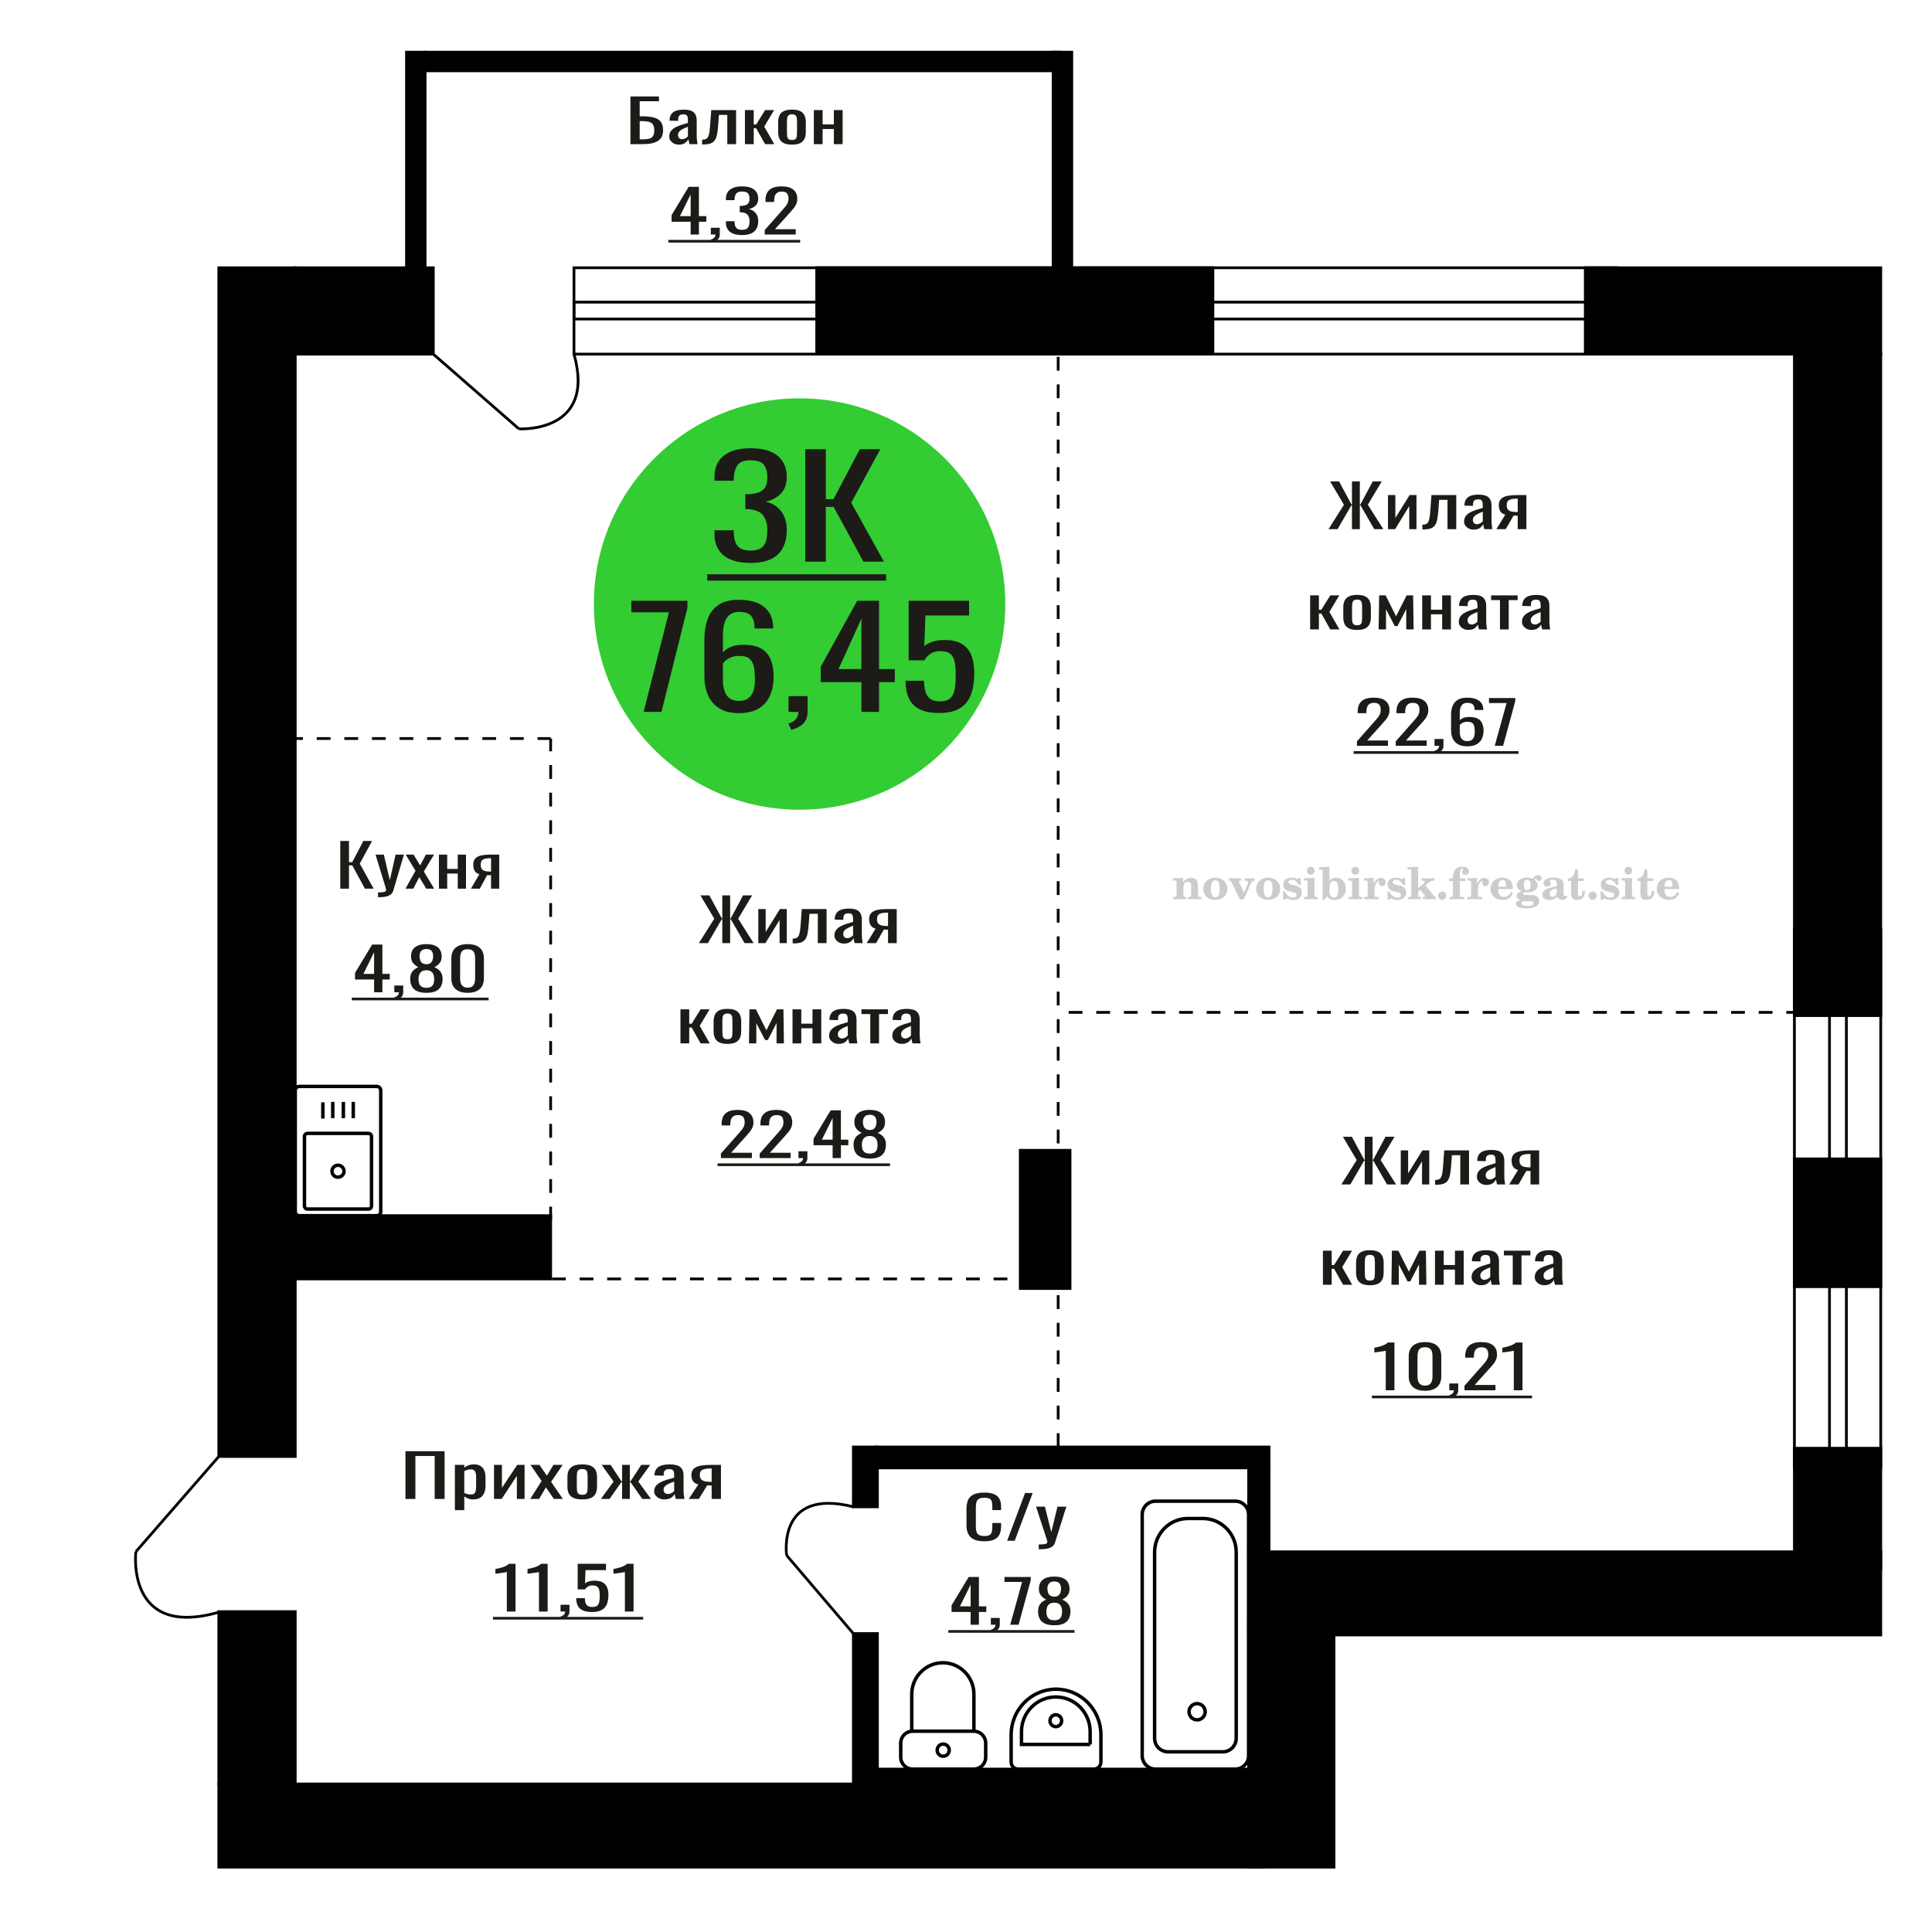 <?xml version="1.0" encoding="UTF-8"?>
<!DOCTYPE svg PUBLIC "-//W3C//DTD SVG 1.1//EN" "http://www.w3.org/Graphics/SVG/1.1/DTD/svg11.dtd">
<!-- Creator: CorelDRAW 2019 -->
<svg xmlns="http://www.w3.org/2000/svg" xml:space="preserve" width="140mm" height="140mm" version="1.1" style="shape-rendering:geometricPrecision; text-rendering:geometricPrecision; image-rendering:optimizeQuality; fill-rule:evenodd; clip-rule:evenodd"
viewBox="0 0 14000 14000"
 xmlns:xlink="http://www.w3.org/1999/xlink">
 <defs>
  <style type="text/css">
   <![CDATA[
    .str1 {stroke:black;stroke-width:25;stroke-miterlimit:22.926}
    .str0 {stroke:black;stroke-width:20;stroke-miterlimit:22.926}
    .str2 {stroke:black;stroke-width:20;stroke-miterlimit:22.926;stroke-dasharray:100 100}
    .fil2 {fill:none}
    .fil5 {fill:black}
    .fil1 {fill:#1C1B17}
    .fil4 {fill:#33CC33}
    .fil0 {fill:#1C1B17;fill-rule:nonzero}
    .fil3 {fill:#CCCCCC;fill-rule:nonzero}
   ]]>
  </style>
 </defs>
 <g id="Слой_x0020_1">
  <polygon class="fil0" points="2465.69,6439.72 2465.69,6093.83 2528.83,6093.83 2528.83,6247.56 2552.28,6247.56 2633.28,6093.83 2696.42,6093.83 2607.03,6258.23 2707.59,6439.72 2644.46,6439.72 2552.85,6271.04 2528.83,6271.04 2528.83,6439.72 "/>
  <path id="1" class="fil0" d="M2739.43 6501.64l0 -35.02c14.52,0 26.06,-0.5 34.63,-1.49 8.57,-1 14.71,-2.85 18.43,-5.55 3.73,-2.71 5.58,-6.48 5.58,-11.32 0,-2.56 -1.29,-8.26 -3.89,-17.08 -2.62,-8.83 -5.41,-18.22 -8.39,-28.18l-64.81 -210.1 60.34 0 43.57 184.47 41.9 -184.47 60.34 0 -77.09 260.48c-3.35,11.96 -9.5,21.43 -18.44,28.4 -8.94,6.98 -20.39,12.03 -34.36,15.16 -13.96,3.13 -30.81,4.7 -50.55,4.7l-7.26 0z"/>
  <polygon id="2" class="fil0" points="2938.3,6439.72 3010.93,6309.9 2939.97,6192.9 2996.96,6192.9 3044.44,6271.04 3086.34,6192.9 3144.99,6192.9 3071.26,6315.45 3146.11,6439.72 3089.13,6439.72 3038.29,6356.02 2994.72,6439.72 "/>
  <polygon id="3" class="fil0" points="3180.74,6439.72 3180.74,6192.9 3240.51,6192.9 3240.51,6296.66 3317.04,6296.66 3317.04,6192.9 3376.82,6192.9 3376.82,6439.72 3317.04,6439.72 3317.04,6329.97 3240.51,6329.97 3240.51,6439.72 "/>
  <path id="4" class="fil0" d="M3412.57 6439.72l60.9 -104.62c-10.43,-3.13 -18.9,-7.83 -25.42,-14.09 -6.53,-6.27 -11.27,-13.95 -14.24,-23.06 -2.99,-9.11 -4.48,-19.36 -4.48,-30.75 0,-13.1 2.24,-24.34 6.71,-33.74 4.46,-9.39 11.54,-17.08 21.22,-23.06 9.68,-5.97 22.54,-10.39 38.55,-13.23 16.02,-2.85 35.76,-4.27 59.21,-4.27l62.57 0 0 246.82 -59.21 0 0 -97.36c-5.96,0 -10.99,-0.07 -15.08,-0.22 -4.11,-0.14 -8.57,-0.35 -13.41,-0.64l-53.07 98.22 -64.25 0zm139.1 -123.84c0.75,0 1.96,0 3.64,0 1.67,0 2.69,0 3.07,0l0 -96.93c-0.38,0 -1.4,0 -3.07,0 -1.68,0 -2.71,0 -3.07,0 -17.51,0 -31.39,1.63 -41.63,4.91 -10.23,3.27 -17.41,8.39 -21.51,15.37 -4.09,6.97 -6.13,16.3 -6.13,27.97 0,16.23 4.75,28.33 14.24,36.3 9.49,7.97 27.65,12.1 54.46,12.38z"/>
  <polygon class="fil0" points="2938.06,10861.87 2938.06,10515.98 3221.79,10515.98 3221.79,10861.87 3149.89,10861.87 3149.89,10550.57 3009.95,10550.57 3009.95,10861.87 "/>
  <path id="1" class="fil0" d="M3296.21 10943.01l0 -327.96 68.06 0 0 19.64c8.06,-6.26 17.82,-11.67 29.28,-16.23 11.44,-4.55 25.01,-6.83 40.71,-6.83 19.08,0 34.23,3.35 45.48,10.04 11.23,6.69 19.6,15.08 25.13,25.19 5.51,10.11 9.12,20.36 10.8,30.75 1.7,10.39 2.55,19.28 2.55,26.69l0 59.78c0,17.37 -2.55,33.81 -7.63,49.32 -5.09,15.52 -14.31,28.04 -27.68,37.58 -13.34,9.54 -32.11,14.31 -56.29,14.31 -13.14,0 -24.81,-2.21 -35,-6.62 -10.17,-4.42 -19.29,-9.47 -27.35,-15.16l0 99.5 -68.06 0zm117.05 -113.59c11.87,0 20.36,-2.92 25.44,-8.76 5.09,-5.83 8.28,-13.73 9.55,-23.7 1.26,-9.96 1.9,-20.92 1.9,-32.88l0 -59.78c0,-10.25 -0.84,-19.72 -2.54,-28.4 -1.7,-8.68 -5.31,-15.59 -10.82,-20.71 -5.51,-5.13 -14.19,-7.69 -26.07,-7.69 -8.91,0 -17.4,1.28 -25.46,3.84 -8.06,2.57 -15.04,5.56 -20.99,8.97l0 158c6.37,3.13 13.58,5.77 21.63,7.9 8.06,2.14 17.18,3.21 27.36,3.21z"/>
  <polygon id="2" class="fil0" points="3579.94,10861.87 3579.94,10615.05 3637.18,10615.05 3637.18,10781.16 3747.88,10615.05 3801.32,10615.05 3801.32,10861.87 3745.34,10861.87 3745.34,10694.47 3635.28,10861.87 "/>
  <polygon id="3" class="fil0" points="3842.02,10861.87 3924.72,10732.05 3843.92,10615.05 3908.81,10615.05 3962.89,10693.19 4010.6,10615.05 4077.39,10615.05 3993.43,10737.6 4078.67,10861.87 4013.78,10861.87 3955.89,10778.17 3906.27,10861.87 "/>
  <path id="4" class="fil0" d="M4219.25 10865.29c-27.14,0 -48.56,-3.7 -64.25,-11.11 -15.7,-7.4 -26.83,-17.93 -33.4,-31.6 -6.57,-13.66 -9.86,-29.75 -9.86,-48.25l0 -71.74c0,-18.51 3.29,-34.59 9.86,-48.26 6.57,-13.66 17.7,-24.19 33.4,-31.6 15.69,-7.4 37.11,-11.1 64.25,-11.1 27.14,0 48.44,3.7 63.92,11.1 15.48,7.41 26.52,17.94 33.09,31.6 6.57,13.67 9.86,29.75 9.86,48.26l0 71.74c0,18.5 -3.29,34.59 -9.86,48.25 -6.57,13.67 -17.61,24.2 -33.09,31.6 -15.48,7.41 -36.78,11.11 -63.92,11.11zm0 -33.74c13.14,0 22.36,-2.56 27.66,-7.69 5.31,-5.12 8.49,-11.88 9.55,-20.28 1.06,-8.4 1.6,-17.15 1.6,-26.26l0 -77.29c0,-9.4 -0.54,-18.22 -1.6,-26.48 -1.06,-8.26 -4.24,-15.02 -9.55,-20.28 -5.3,-5.27 -14.52,-7.9 -27.66,-7.9 -13.15,0 -22.48,2.63 -27.99,7.9 -5.51,5.26 -8.81,12.02 -9.86,20.28 -1.06,8.26 -1.6,17.08 -1.6,26.48l0 77.29c0,9.11 0.54,17.86 1.6,26.26 1.05,8.4 4.35,15.16 9.86,20.28 5.51,5.13 14.84,7.69 27.99,7.69z"/>
  <polygon id="5" class="fil0" points="4354.11,10861.87 4446.35,10735.9 4359.83,10615.05 4424.72,10615.05 4502.96,10733.76 4508.05,10733.76 4508.05,10615.05 4564.04,10615.05 4564.04,10733.76 4569.12,10733.76 4646.73,10615.05 4711.62,10615.05 4625.1,10735.9 4717.34,10861.87 4654.37,10861.87 4569.12,10740.59 4564.04,10740.59 4564.04,10861.87 4508.05,10861.87 4508.05,10740.59 4502.33,10740.59 4417.08,10861.87 "/>
  <path id="6" class="fil0" d="M4814.04 10865.29c-14.42,0 -27.15,-2.78 -38.17,-8.33 -11.02,-5.55 -19.72,-12.67 -26.08,-21.35 -6.37,-8.69 -9.54,-17.87 -9.54,-27.55 0,-15.37 3.81,-28.32 11.44,-38.86 7.64,-10.53 18.13,-19.43 31.49,-26.68 13.37,-7.26 28.84,-13.6 46.44,-19.01 17.61,-5.41 36.15,-10.67 55.67,-15.8l0 -17.51c0,-9.96 -0.85,-18.22 -2.55,-24.76 -1.7,-6.55 -5.2,-11.46 -10.5,-14.74 -5.29,-3.27 -13.25,-4.91 -23.85,-4.91 -9.33,0 -16.87,1.43 -22.59,4.27 -5.72,2.85 -9.86,6.91 -12.41,12.17 -2.53,5.27 -3.81,11.46 -3.81,18.58l0 12.38 -67.42 -1.7c0.85,-27.33 10.17,-47.48 27.99,-60.43 17.8,-12.95 45.38,-19.43 82.69,-19.43 36.47,0 62.35,6.69 77.61,20.07 15.27,13.38 22.9,32.74 22.9,58.08l0 112.73c0,7.69 0.31,15.09 0.95,22.21 0.64,7.12 1.49,13.73 2.55,19.86 1.06,6.12 2.01,11.88 2.86,17.29l-62.34 0c-1.27,-4.55 -2.86,-10.32 -4.77,-17.29 -1.91,-6.98 -3.29,-13.31 -4.14,-19.01 -4.23,9.68 -12.39,18.72 -24.49,27.12 -12.08,8.4 -28.72,12.6 -49.93,12.6zm26.72 -39.29c6.78,0 13.14,-1.28 19.08,-3.84 5.93,-2.57 11.24,-5.48 15.9,-8.76 4.66,-3.27 7.85,-5.91 9.55,-7.9l0 -70.03c-10.61,3.98 -20.58,7.97 -29.9,11.96 -9.34,3.98 -17.5,8.18 -24.49,12.59 -7,4.42 -12.51,9.4 -16.55,14.95 -4.02,5.55 -6.03,11.89 -6.03,19 0,9.97 2.75,17.8 8.26,23.49 5.51,5.69 13.57,8.54 24.18,8.54z"/>
  <path id="7" class="fil0" d="M4990.88 10861.87l69.34 -104.62c-11.87,-3.13 -21.53,-7.83 -28.94,-14.09 -7.44,-6.27 -12.84,-13.95 -16.23,-23.06 -3.39,-9.11 -5.09,-19.36 -5.09,-30.75 0,-13.1 2.55,-24.34 7.64,-33.74 5.08,-9.39 13.14,-17.08 24.16,-23.06 11.03,-5.97 25.67,-10.39 43.9,-13.23 18.24,-2.85 40.72,-4.27 67.43,-4.27l71.25 0 0 246.82 -67.42 0 0 -97.36c-6.8,0 -12.52,-0.07 -17.18,-0.22 -4.68,-0.14 -9.76,-0.35 -15.27,-0.64l-60.44 98.22 -73.15 0zm158.39 -123.84c0.85,0 2.24,0 4.15,0 1.9,0 3.06,0 3.5,0l0 -96.93c-0.44,0 -1.6,0 -3.5,0 -1.91,0 -3.09,0 -3.51,0 -19.93,0 -35.73,1.63 -47.4,4.91 -11.65,3.27 -19.82,8.39 -24.49,15.37 -4.66,6.97 -6.98,16.3 -6.98,27.97 0,16.23 5.4,28.33 16.22,36.3 10.8,7.97 31.48,12.1 62.01,12.38z"/>
  <path class="fil0" d="M2710.86 7190.5l0 -92.67 -138.18 0 0 -47.82 124.06 -205.4 74.1 0 0 212.66 53.51 0 0 40.56 -53.51 0 0 92.67 -59.98 0zm-77.61 -133.23l77.61 0 0 -157.15 -77.61 157.15z"/>
  <path id="1" class="fil0" d="M2866.69 7246.44l-10 -19.64c10.59,-2.56 18.92,-7.05 24.99,-13.45 6.08,-6.41 9.12,-14.02 9.12,-22.85l-33.52 0 0 -49.11 64.68 0 0 48.26c0,15.08 -4.5,27.11 -13.52,36.08 -9.02,8.97 -22.93,15.87 -41.75,20.71z"/>
  <path id="2" class="fil0" d="M3090.13 7194.34c-28.61,0 -51.55,-4.12 -68.81,-12.38 -17.24,-8.26 -29.68,-20 -37.33,-35.23 -7.64,-15.23 -11.47,-33.1 -11.47,-53.59 0,-11.67 1.38,-21.92 4.12,-30.75 2.74,-8.82 6.76,-16.58 12.05,-23.27 5.3,-6.69 11.57,-12.53 18.82,-17.51 7.26,-4.98 15.19,-9.47 23.81,-13.45 -15.67,-7.69 -28.42,-17.72 -38.21,-30.11 -9.81,-12.38 -14.71,-28.11 -14.71,-47.18 0,-18.22 3.93,-34.02 11.76,-47.4 7.85,-13.38 20.09,-23.7 36.75,-30.96 16.67,-7.26 37.73,-10.89 63.22,-10.89 25.47,0 46.35,3.63 62.63,10.89 16.26,7.26 28.31,17.58 36.16,30.96 7.83,13.38 11.75,29.18 11.75,47.4 0,19.35 -4.8,35.15 -14.4,47.4 -9.61,12.24 -22.44,22.2 -38.51,29.89 8.62,3.98 16.55,8.47 23.81,13.45 7.25,4.98 13.52,10.82 18.82,17.51 5.29,6.69 9.4,14.45 12.34,23.27 2.94,8.83 4.42,19.08 4.42,30.75 0,20.49 -3.83,38.36 -11.47,53.59 -7.65,15.23 -20,26.97 -37.04,35.23 -17.07,8.26 -39.9,12.38 -68.51,12.38zm0 -36.29c15.29,0 27.04,-2.85 35.28,-8.54 8.23,-5.7 13.81,-13.39 16.76,-23.06 2.93,-9.68 4.4,-20.5 4.4,-32.46 0,-10.82 -1.66,-20.99 -5,-30.53 -3.33,-9.54 -9.11,-17.37 -17.33,-23.49 -8.24,-6.12 -19.61,-9.18 -34.11,-9.18 -14.51,0 -25.97,2.99 -34.4,8.97 -8.42,5.98 -14.41,13.73 -17.94,23.27 -3.52,9.54 -5.29,19.86 -5.29,30.96 0,11.96 1.57,22.78 4.7,32.46 3.14,9.67 8.92,17.36 17.35,23.06 8.43,5.69 20.28,8.54 35.58,8.54zm0 -170.82c13.33,-0.28 23.42,-3.27 30.28,-8.96 6.86,-5.7 11.66,-13.03 14.4,-22 2.74,-8.96 4.12,-18.29 4.12,-27.97 0,-14.23 -3.52,-26.33 -10.59,-36.29 -7.05,-9.97 -19.79,-14.95 -38.21,-14.95 -18.42,0 -31.37,4.98 -38.82,14.95 -7.45,9.96 -11.16,22.06 -11.16,36.29 0,9.68 1.37,19.01 4.11,27.97 2.74,8.97 7.74,16.3 15,22 7.26,5.69 17.54,8.68 30.87,8.96z"/>
  <path id="3" class="fil0" d="M3388.84 7194.34c-27.05,0 -49.3,-4.41 -66.74,-13.23 -17.45,-8.83 -30.38,-20.93 -38.81,-36.3 -8.42,-15.38 -12.64,-32.88 -12.64,-52.53l0 -149.03c0,-20.21 4.12,-37.93 12.35,-53.17 8.22,-15.23 21.07,-27.11 38.52,-35.65 17.43,-8.54 39.88,-12.81 67.32,-12.81 27.44,0 49.79,4.27 67.03,12.81 17.25,8.54 29.99,20.42 38.22,35.65 8.24,15.24 12.36,32.96 12.36,53.17l0 149.03c0,19.93 -4.22,37.58 -12.64,52.95 -8.45,15.38 -21.28,27.41 -38.52,36.09 -17.25,8.68 -39.41,13.02 -66.45,13.02zm0 -37.58c14.9,0 26.16,-3.13 33.8,-9.39 7.66,-6.26 12.95,-14.31 15.88,-24.13 2.95,-9.82 4.42,-20 4.42,-30.53l0 -149.89c0,-11.1 -1.38,-21.56 -4.12,-31.38 -2.74,-9.83 -7.94,-17.73 -15.58,-23.7 -7.65,-5.98 -19.12,-8.97 -34.4,-8.97 -15.29,0 -26.85,2.99 -34.69,8.97 -7.85,5.97 -13.13,13.87 -15.87,23.7 -2.76,9.82 -4.12,20.28 -4.12,31.38l0 149.89c0,10.53 1.46,20.71 4.41,30.53 2.93,9.82 8.42,17.87 16.46,24.13 8.03,6.26 19.31,9.39 33.81,9.39z"/>
  <polygon id="4" class="fil1" points="2549.16,7229.32 3540.54,7229.32 3540.54,7248.73 2549.16,7248.73 "/>
  <path class="fil2 str0" d="M984.41 11244.37c0,0 -76,631.83 601.27,438.23"/>
  <line class="fil2 str0" x1="1585.68" y1="10554.11" x2="984.41" y2= "11244.37" />
  <polygon class="fil0" points="5064.35,6834.12 5175.86,6657.33 5075.62,6488.23 5140.28,6488.23 5230.43,6655.19 5233.99,6655.19 5233.99,6488.23 5290.92,6488.23 5290.92,6655.19 5295.08,6655.19 5384.64,6488.23 5449.89,6488.23 5349.05,6657.33 5461.16,6834.12 5395.32,6834.12 5295.67,6661.17 5290.92,6661.17 5290.92,6834.12 5233.99,6834.12 5233.99,6661.17 5229.84,6661.17 5129.59,6834.12 "/>
  <polygon id="1" class="fil0" points="5494.97,6834.12 5494.97,6587.3 5548.34,6587.3 5548.34,6753.41 5651.56,6587.3 5701.38,6587.3 5701.38,6834.12 5649.18,6834.12 5649.18,6666.72 5546.57,6834.12 "/>
  <path id="2" class="fil0" d="M5744.08 6836.26l0 -34.59c11.86,0 21.25,-1.71 28.17,-5.13 6.93,-3.41 12.26,-9.18 16.01,-17.29 3.77,-8.12 6.63,-19.08 8.61,-32.88 1.98,-13.81 3.75,-31.11 5.34,-51.89l7.71 -107.18 179.72 0 0 246.82 -63.47 0 0 -212.23 -60.5 0 -5.33 72.59c-1.99,28.19 -4.85,51.53 -8.6,70.03 -3.77,18.51 -9.6,32.96 -17.5,43.35 -7.92,10.39 -18.49,17.72 -31.74,21.99 -13.25,4.27 -30.35,6.41 -51.31,6.41l-7.11 0z"/>
  <path id="3" class="fil0" d="M6115.38 6837.54c-13.44,0 -25.31,-2.78 -35.59,-8.33 -10.27,-5.55 -18.39,-12.67 -24.32,-21.35 -5.93,-8.69 -8.89,-17.87 -8.89,-27.55 0,-15.37 3.56,-28.32 10.67,-38.86 7.13,-10.53 16.91,-19.43 29.36,-26.68 12.46,-7.26 26.9,-13.6 43.3,-19.01 16.42,-5.41 33.71,-10.67 51.91,-15.8l0 -17.51c0,-9.96 -0.8,-18.22 -2.38,-24.76 -1.58,-6.55 -4.85,-11.46 -9.79,-14.74 -4.93,-3.27 -12.35,-4.91 -22.24,-4.91 -8.69,0 -15.72,1.43 -21.06,4.27 -5.33,2.85 -9.19,6.91 -11.57,12.17 -2.36,5.27 -3.55,11.46 -3.55,18.58l0 12.38 -62.87 -1.7c0.79,-27.33 9.49,-47.48 26.1,-60.43 16.6,-12.95 42.31,-19.43 77.1,-19.43 34.01,0 58.13,6.69 72.37,20.07 14.24,13.38 21.35,32.74 21.35,58.08l0 112.73c0,7.69 0.29,15.09 0.89,22.21 0.59,7.12 1.39,13.73 2.37,19.86 0.99,6.12 1.88,11.88 2.67,17.29l-58.13 0c-1.18,-4.55 -2.67,-10.32 -4.44,-17.29 -1.78,-6.98 -3.07,-13.31 -3.87,-19.01 -3.94,9.68 -11.55,18.72 -22.83,27.12 -11.27,8.4 -26.78,12.6 -46.56,12.6zm24.92 -39.29c6.32,0 12.25,-1.28 17.79,-3.84 5.53,-2.57 10.47,-5.48 14.82,-8.76 4.35,-3.27 7.32,-5.91 8.91,-7.9l0 -70.03c-9.89,3.98 -19.19,7.97 -27.88,11.96 -8.71,3.98 -16.32,8.18 -22.84,12.59 -6.52,4.42 -11.66,9.4 -15.43,14.95 -3.75,5.55 -5.62,11.89 -5.62,19 0,9.97 2.57,17.8 7.71,23.49 5.14,5.69 12.65,8.54 22.54,8.54z"/>
  <path id="4" class="fil0" d="M6280.27 6834.12l64.65 -104.62c-11.07,-3.13 -20.07,-7.83 -26.98,-14.09 -6.94,-6.27 -11.98,-13.95 -15.13,-23.06 -3.17,-9.11 -4.75,-19.36 -4.75,-30.75 0,-13.1 2.37,-24.34 7.12,-33.74 4.74,-9.39 12.26,-17.08 22.53,-23.06 10.28,-5.97 23.94,-10.39 40.94,-13.23 17,-2.85 37.96,-4.27 62.86,-4.27l66.44 0 0 246.82 -62.87 0 0 -97.36c-6.33,0 -11.67,-0.07 -16.01,-0.22 -4.36,-0.14 -9.1,-0.35 -14.24,-0.64l-56.35 98.22 -68.21 0zm147.69 -123.84c0.79,0 2.08,0 3.86,0 1.78,0 2.86,0 3.26,0l0 -96.93c-0.4,0 -1.48,0 -3.26,0 -1.78,0 -2.88,0 -3.27,0 -18.58,0 -33.32,1.63 -44.19,4.91 -10.87,3.27 -18.49,8.39 -22.84,15.37 -4.35,6.97 -6.51,16.3 -6.51,27.97 0,16.23 5.04,28.33 15.12,36.3 10.07,7.97 29.35,12.1 57.83,12.38z"/>
  <polygon id="5" class="fil0" points="4930.89,7560.92 4930.89,7314.1 4994.35,7314.1 4994.35,7418.29 5012.14,7418.29 5076.8,7314.1 5142.04,7314.1 5070.27,7433.67 5143.23,7560.92 5076.8,7560.92 5012.14,7445.62 4994.35,7445.62 4994.35,7560.92 "/>
  <path id="6" class="fil0" d="M5271.35 7564.34c-25.3,0 -45.28,-3.7 -59.9,-11.11 -14.64,-7.4 -25.02,-17.93 -31.14,-31.6 -6.13,-13.66 -9.2,-29.75 -9.2,-48.25l0 -71.74c0,-18.51 3.07,-34.59 9.2,-48.26 6.12,-13.66 16.5,-24.19 31.14,-31.6 14.62,-7.4 34.6,-11.1 59.9,-11.1 25.31,0 45.17,3.7 59.6,11.1 14.44,7.41 24.73,17.94 30.85,31.6 6.13,13.67 9.2,29.75 9.2,48.26l0 71.74c0,18.5 -3.07,34.59 -9.2,48.25 -6.12,13.67 -16.41,24.2 -30.85,31.6 -14.43,7.41 -34.29,11.11 -59.6,11.11zm0 -33.74c12.25,0 20.85,-2.56 25.8,-7.69 4.94,-5.12 7.91,-11.88 8.9,-20.28 0.99,-8.4 1.49,-17.15 1.49,-26.26l0 -77.29c0,-9.4 -0.5,-18.22 -1.49,-26.48 -0.99,-8.26 -3.96,-15.02 -8.9,-20.28 -4.95,-5.27 -13.55,-7.9 -25.8,-7.9 -12.26,0 -20.96,2.63 -26.1,7.9 -5.13,5.26 -8.2,12.02 -9.19,20.28 -0.99,8.26 -1.49,17.08 -1.49,26.48l0 77.29c0,9.11 0.5,17.86 1.49,26.26 0.99,8.4 4.06,15.16 9.19,20.28 5.14,5.13 13.84,7.69 26.1,7.69z"/>
  <polygon id="7" class="fil0" points="5427.35,7560.92 5430.91,7314.1 5477.77,7314.1 5553.69,7465.69 5630.2,7314.1 5677.06,7314.1 5680.62,7560.92 5627.24,7560.92 5627.24,7413.59 5563.78,7536.58 5544.19,7536.58 5480.73,7414.45 5480.73,7560.92 "/>
  <polygon id="8" class="fil0" points="5742.9,7560.92 5742.9,7314.1 5806.36,7314.1 5806.36,7417.86 5887.62,7417.86 5887.62,7314.1 5951.09,7314.1 5951.09,7560.92 5887.62,7560.92 5887.62,7451.17 5806.36,7451.17 5806.36,7560.92 "/>
  <path id="9" class="fil0" d="M6076.84 7564.34c-13.45,0 -25.31,-2.78 -35.59,-8.33 -10.28,-5.55 -18.39,-12.67 -24.32,-21.35 -5.93,-8.69 -8.89,-17.87 -8.89,-27.55 0,-15.37 3.56,-28.32 10.67,-38.86 7.12,-10.53 16.9,-19.43 29.36,-26.68 12.46,-7.26 26.89,-13.6 43.3,-19.01 16.41,-5.41 33.71,-10.67 51.9,-15.8l0 -17.51c0,-9.96 -0.79,-18.22 -2.37,-24.76 -1.59,-6.55 -4.85,-11.46 -9.8,-14.74 -4.93,-3.27 -12.34,-4.91 -22.23,-4.91 -8.7,0 -15.73,1.43 -21.06,4.27 -5.33,2.85 -9.2,6.91 -11.57,12.17 -2.36,5.27 -3.56,11.46 -3.56,18.58l0 12.38 -62.86 -1.7c0.79,-27.33 9.48,-47.48 26.1,-60.43 16.6,-12.95 42.31,-19.43 77.1,-19.43 34,0 58.13,6.69 72.37,20.07 14.23,13.38 21.34,32.74 21.34,58.08l0 112.73c0,7.69 0.3,15.09 0.89,22.21 0.6,7.12 1.39,13.73 2.38,19.86 0.98,6.12 1.87,11.88 2.66,17.29l-58.12 0c-1.18,-4.55 -2.67,-10.32 -4.45,-17.29 -1.78,-6.98 -3.07,-13.31 -3.86,-19.01 -3.94,9.68 -11.56,18.72 -22.83,27.12 -11.27,8.4 -26.78,12.6 -46.56,12.6zm24.91 -39.29c6.32,0 12.26,-1.28 17.8,-3.84 5.53,-2.57 10.47,-5.48 14.82,-8.76 4.35,-3.27 7.32,-5.91 8.9,-7.9l0 -70.03c-9.89,3.98 -19.18,7.97 -27.88,11.96 -8.7,3.98 -16.32,8.18 -22.83,12.59 -6.53,4.42 -11.67,9.4 -15.43,14.95 -3.75,5.55 -5.63,11.89 -5.63,19 0,9.97 2.57,17.8 7.71,23.49 5.14,5.69 12.66,8.54 22.54,8.54z"/>
  <polygon id="10" class="fil0" points="6306.38,7560.92 6306.38,7348.26 6242.32,7348.26 6242.32,7314.1 6434.5,7314.1 6434.5,7348.26 6369.84,7348.26 6369.84,7560.92 "/>
  <path id="11" class="fil0" d="M6534.73 7564.34c-13.45,0 -25.31,-2.78 -35.59,-8.33 -10.28,-5.55 -18.39,-12.67 -24.32,-21.35 -5.93,-8.69 -8.89,-17.87 -8.89,-27.55 0,-15.37 3.56,-28.32 10.67,-38.86 7.12,-10.53 16.9,-19.43 29.36,-26.68 12.46,-7.26 26.89,-13.6 43.3,-19.01 16.41,-5.41 33.71,-10.67 51.9,-15.8l0 -17.51c0,-9.96 -0.79,-18.22 -2.37,-24.76 -1.59,-6.55 -4.85,-11.46 -9.8,-14.74 -4.93,-3.27 -12.34,-4.91 -22.23,-4.91 -8.7,0 -15.73,1.43 -21.06,4.27 -5.33,2.85 -9.19,6.91 -11.57,12.17 -2.36,5.27 -3.56,11.46 -3.56,18.58l0 12.38 -62.86 -1.7c0.79,-27.33 9.49,-47.48 26.1,-60.43 16.6,-12.95 42.31,-19.43 77.1,-19.43 34,0 58.13,6.69 72.37,20.07 14.23,13.38 21.34,32.74 21.34,58.08l0 112.73c0,7.69 0.3,15.09 0.89,22.21 0.6,7.12 1.39,13.73 2.38,19.86 0.98,6.12 1.87,11.88 2.67,17.29l-58.13 0c-1.18,-4.55 -2.67,-10.32 -4.45,-17.29 -1.78,-6.98 -3.07,-13.31 -3.86,-19.01 -3.94,9.68 -11.56,18.72 -22.83,27.12 -11.27,8.4 -26.78,12.6 -46.56,12.6zm24.92 -39.29c6.32,0 12.25,-1.28 17.79,-3.84 5.53,-2.57 10.47,-5.48 14.82,-8.76 4.35,-3.27 7.32,-5.91 8.9,-7.9l0 -70.03c-9.89,3.98 -19.18,7.97 -27.87,11.96 -8.71,3.98 -16.33,8.18 -22.84,12.59 -6.53,4.42 -11.67,9.4 -15.43,14.95 -3.75,5.55 -5.63,11.89 -5.63,19 0,9.97 2.57,17.8 7.71,23.49 5.14,5.69 12.66,8.54 22.55,8.54z"/>
  <path class="fil0" d="M7133.09 11168.6c-34.08,0 -60.54,-5.12 -79.36,-15.37 -18.82,-10.25 -31.9,-24.06 -39.22,-41.42 -7.34,-17.37 -11,-36.73 -11,-58.08l0 -122.13c0,-23.34 3.66,-43.7 11,-61.06 7.32,-17.37 20.4,-30.82 39.22,-40.36 18.82,-9.53 45.28,-14.3 79.36,-14.3 30.12,0 53.99,3.98 71.63,11.95 17.63,7.97 30.31,19.36 38.04,34.17 7.73,14.8 11.58,32.59 11.58,53.37l0 27.33 -63.6 0 0 -24.34c0,-12.81 -0.89,-24.12 -2.67,-33.95 -1.78,-9.82 -6.64,-17.43 -14.56,-22.84 -7.93,-5.41 -21.2,-8.11 -39.82,-8.11 -19.03,0 -32.9,2.91 -41.62,8.75 -8.72,5.84 -14.35,14.09 -16.94,24.77 -2.58,10.67 -3.86,23.13 -3.86,37.36l0 137.08c0,17.36 1.98,31.1 5.94,41.21 3.97,10.1 10.5,17.29 19.62,21.56 9.11,4.27 21.39,6.41 36.86,6.41 18.22,0 31.3,-2.92 39.22,-8.76 7.92,-5.83 12.88,-13.87 14.87,-24.12 1.97,-10.25 2.96,-22.21 2.96,-35.87l0 -25.63 63.6 0 0 25.63c0,21.06 -3.56,39.64 -10.69,55.72 -7.14,16.09 -19.42,28.61 -36.86,37.58 -17.43,8.97 -42.01,13.45 -73.7,13.45z"/>
  <polygon id="1" class="fil0" points="7298.33,11164.76 7427.92,10818.87 7483.19,10818.87 7353.02,11164.76 "/>
  <path id="2" class="fil0" d="M7527.18 11226.68l0 -35.02c15.45,0 27.73,-0.5 36.84,-1.49 9.12,-1 15.66,-2.85 19.62,-5.55 3.96,-2.71 5.94,-6.48 5.94,-11.32 0,-2.56 -1.38,-8.26 -4.15,-17.08 -2.78,-8.83 -5.75,-18.22 -8.92,-28.18l-68.96 -210.1 64.2 0 46.37 184.47 44.58 -184.47 64.2 0 -82.03 260.48c-3.56,11.96 -10.11,21.43 -19.61,28.4 -9.52,6.98 -21.7,12.03 -36.57,15.16 -14.85,3.13 -32.78,4.7 -53.79,4.7l-7.72 0z"/>
  <path class="fil0" d="M7033.63 11773.39l0 -92.67 -138.18 0 0 -47.82 124.07 -205.4 74.09 0 0 212.66 53.51 0 0 40.56 -53.51 0 0 92.67 -59.98 0zm-77.61 -133.23l77.61 0 0 -157.15 -77.61 157.15z"/>
  <path id="1" class="fil0" d="M7189.46 11829.33l-9.99 -19.64c10.59,-2.56 18.92,-7.05 24.99,-13.45 6.07,-6.41 9.11,-14.02 9.11,-22.85l-33.51 0 0 -49.11 64.68 0 0 48.26c0,15.08 -4.51,27.11 -13.53,36.08 -9.02,8.97 -22.92,15.87 -41.75,20.71z"/>
  <polygon id="2" class="fil0" points="7320.58,11773.39 7406.43,11463.37 7278.83,11463.37 7278.83,11427.5 7469.35,11427.5 7469.35,11449.7 7381.15,11773.39 "/>
  <path id="3" class="fil0" d="M7639.87 11777.23c-28.61,0 -51.55,-4.12 -68.8,-12.38 -17.24,-8.26 -29.69,-20 -37.33,-35.23 -7.65,-15.23 -11.47,-33.1 -11.47,-53.59 0,-11.67 1.37,-21.92 4.11,-30.75 2.74,-8.82 6.76,-16.58 12.05,-23.27 5.3,-6.69 11.57,-12.53 18.82,-17.51 7.26,-4.98 15.19,-9.47 23.81,-13.45 -15.67,-7.69 -28.42,-17.72 -38.21,-30.11 -9.8,-12.38 -14.7,-28.11 -14.7,-47.18 0,-18.22 3.92,-34.02 11.75,-47.4 7.85,-13.38 20.09,-23.7 36.76,-30.96 16.66,-7.26 37.73,-10.89 63.21,-10.89 25.48,0 46.35,3.63 62.63,10.89 16.26,7.26 28.31,17.58 36.16,30.96 7.83,13.38 11.76,29.18 11.76,47.4 0,19.35 -4.81,35.15 -14.41,47.4 -9.61,12.24 -22.44,22.2 -38.51,29.89 8.62,3.98 16.55,8.47 23.81,13.45 7.25,4.98 13.52,10.82 18.82,17.51 5.29,6.69 9.41,14.45 12.34,23.27 2.95,8.83 4.42,19.08 4.42,30.75 0,20.49 -3.83,38.36 -11.47,53.59 -7.64,15.23 -20,26.97 -37.04,35.23 -17.06,8.26 -39.89,12.38 -68.51,12.38zm0 -36.29c15.29,0 27.05,-2.85 35.28,-8.54 8.24,-5.7 13.81,-13.39 16.76,-23.06 2.93,-9.68 4.41,-20.5 4.41,-32.46 0,-10.82 -1.67,-20.99 -5,-30.53 -3.34,-9.54 -9.12,-17.37 -17.34,-23.49 -8.23,-6.12 -19.61,-9.18 -34.11,-9.18 -14.51,0 -25.97,2.99 -34.39,8.97 -8.43,5.98 -14.42,13.73 -17.95,23.27 -3.52,9.54 -5.28,19.86 -5.28,30.96 0,11.96 1.57,22.78 4.69,32.46 3.14,9.67 8.92,17.36 17.35,23.06 8.43,5.69 20.28,8.54 35.58,8.54zm0 -170.82c13.33,-0.28 23.43,-3.27 30.28,-8.96 6.86,-5.7 11.67,-13.03 14.41,-22 2.74,-8.96 4.11,-18.29 4.11,-27.97 0,-14.23 -3.52,-26.33 -10.59,-36.29 -7.05,-9.97 -19.78,-14.95 -38.21,-14.95 -18.42,0 -31.36,4.98 -38.81,14.95 -7.45,9.96 -11.17,22.06 -11.17,36.29 0,9.68 1.38,19.01 4.12,27.97 2.74,8.97 7.73,16.3 14.99,22 7.26,5.69 17.54,8.68 30.87,8.96z"/>
  <polygon id="4" class="fil1" points="6871.93,11812.21 7786.29,11812.21 7786.29,11831.62 6871.93,11831.62 "/>
  <path class="fil0" d="M3672.7 11677.82l0 -286.11c-0.39,0.28 -4.81,1.14 -13.23,2.56 -8.43,1.43 -17.93,2.85 -28.52,4.27 -10.57,1.43 -19.99,2.71 -28.21,3.85 -8.24,1.13 -12.55,1.7 -12.95,1.7l0 -34.59c6.67,-1.13 14.41,-2.7 23.23,-4.69 8.81,-2 17.83,-4.42 27.05,-7.26 9.21,-2.85 18.03,-6.41 26.46,-10.68 8.43,-4.27 15.58,-9.25 21.45,-14.94l47.63 0 0 345.89 -62.91 0z"/>
  <path id="1" class="fil0" d="M3905.55 11677.82l0 -286.11c-0.39,0.28 -4.81,1.14 -13.24,2.56 -8.42,1.43 -17.92,2.85 -28.51,4.27 -10.58,1.43 -20,2.71 -28.22,3.85 -8.23,1.13 -12.54,1.7 -12.94,1.7l0 -34.59c6.66,-1.13 14.4,-2.7 23.23,-4.69 8.81,-2 17.83,-4.42 27.04,-7.26 9.21,-2.85 18.04,-6.41 26.47,-10.68 8.43,-4.27 15.57,-9.25 21.45,-14.94l47.63 0 0 345.89 -62.91 0z"/>
  <path id="2" class="fil0" d="M4071.36 11733.76l-9.99 -19.64c10.59,-2.56 18.92,-7.05 24.99,-13.45 6.07,-6.41 9.11,-14.02 9.11,-22.85l-33.51 0 0 -49.11 64.67 0 0 48.26c0,15.08 -4.5,27.11 -13.52,36.08 -9.02,8.97 -22.92,15.87 -41.75,20.71z"/>
  <path id="3" class="fil0" d="M4290.69 11681.24c-28.62,0 -51.36,-3.99 -68.22,-11.96 -16.85,-7.97 -28.9,-19.5 -36.16,-34.59 -7.25,-15.09 -10.88,-33.02 -10.88,-53.81l62.92 0c0,10.25 1.18,20.29 3.52,30.11 2.36,9.82 7.36,17.94 15,24.34 7.66,6.41 19.3,9.61 34.99,9.61 17.25,0 29.6,-3.63 37.05,-10.89 7.44,-7.26 12.15,-17.08 14.1,-29.47 1.97,-12.38 2.95,-26.4 2.95,-42.06 0,-15.66 -1.17,-28.96 -3.53,-39.93 -2.35,-10.96 -7.25,-19.35 -14.7,-25.19 -7.45,-5.84 -19.21,-8.75 -35.28,-8.75 -12.94,0 -23.92,2.91 -32.92,8.75 -9.02,5.84 -15.69,12.45 -20,19.86l-53.51 0 0 -185.33 205.21 0 0 45.69 -148.17 0 -4.12 95.65c7.84,-5.98 17.54,-10.67 29.11,-14.09 11.57,-3.42 24.79,-5.12 39.69,-5.12 25.87,0 46.15,4.41 60.86,13.23 14.7,8.83 25.09,20.93 31.16,36.3 6.07,15.37 9.11,33.03 9.11,52.95 0,17.65 -1.76,34.09 -5.28,49.33 -3.53,15.23 -9.71,28.46 -18.52,39.71 -8.83,11.24 -20.88,20 -36.18,26.26 -15.28,6.26 -34.68,9.4 -58.2,9.4z"/>
  <path id="4" class="fil0" d="M4528.24 11677.82l0 -286.11c-0.38,0.28 -4.8,1.14 -13.23,2.56 -8.43,1.43 -17.93,2.85 -28.52,4.27 -10.57,1.43 -19.99,2.71 -28.21,3.85 -8.23,1.13 -12.54,1.7 -12.94,1.7l0 -34.59c6.66,-1.13 14.4,-2.7 23.23,-4.69 8.81,-2 17.83,-4.42 27.04,-7.26 9.21,-2.85 18.04,-6.41 26.47,-10.68 8.42,-4.27 15.57,-9.25 21.45,-14.94l47.63 0 0 345.89 -62.92 0z"/>
  <polygon id="5" class="fil1" points="3572.15,11716.64 4660.54,11716.64 4660.54,11736.05 3572.15,11736.05 "/>
  <path class="fil3" d="M8500.02 6515.81l0 -15.88 14.87 -0.31c4.34,-0.32 7.25,-1.27 8.68,-2.86 1.43,-1.59 2.17,-4.55 2.17,-8.89l0 -94.99c0,-5.13 -1.11,-8.46 -3.39,-10.16 -2.27,-1.64 -6.98,-2.48 -14.13,-2.48 -0.95,0 -2.48,0.05 -4.6,0.16 -2.12,0.1 -3.7,0.15 -4.87,0.15l0 -15.55 74.67 -3.5 0 30.43c7.62,-10.48 15.98,-18.15 25.03,-23.07 9.05,-4.92 19.42,-7.36 31.06,-7.36 17.62,0 30.64,4.5 39.11,13.5 8.46,8.99 12.7,22.81 12.7,41.43l0 71.44c0,4.34 0.74,7.3 2.22,8.94 1.53,1.7 4.39,2.6 8.62,2.81l14.87 0.31 0 15.88 -96.83 0 0 -15.88 10.9 -0.79c4.34,-0.21 7.19,-1.11 8.57,-2.7 1.43,-1.59 2.12,-4.55 2.12,-8.89l0 -66.36c0,-11 -1.91,-19.05 -5.67,-23.97 -3.75,-4.97 -9.84,-7.46 -18.2,-7.46 -11.43,0 -19.74,3.92 -24.92,11.8 -5.14,7.83 -7.73,20.75 -7.73,38.74l0 47.57c0,4.34 0.74,7.3 2.17,8.89 1.43,1.59 4.29,2.54 8.63,2.86l11.11 0.31 0 15.88 -97.16 0z"/>
  <path id="1" class="fil3" d="M8719.79 6440.62c0,-23.76 8.09,-43.13 24.23,-58.16 16.19,-15.03 37.15,-22.54 62.87,-22.54 25.5,0 46.4,7.51 62.7,22.59 16.35,15.08 24.5,34.45 24.5,58.11 0,23.65 -8.09,42.96 -24.23,57.89 -16.2,14.92 -37.15,22.38 -62.97,22.38 -25.83,0 -46.84,-7.46 -62.92,-22.33 -16.14,-14.87 -24.18,-34.19 -24.18,-57.94zm54.92 0c0,21.32 2.54,36.88 7.62,46.72 5.08,9.9 13.13,14.82 24.24,14.82 11.16,0 19.31,-4.92 24.5,-14.82 5.18,-9.84 7.78,-25.4 7.78,-46.72 0,-21.59 -2.54,-37.31 -7.68,-47.15 -5.13,-9.9 -13.22,-14.82 -24.28,-14.82 -11.22,0 -19.37,4.92 -24.5,14.82 -5.14,9.84 -7.68,25.56 -7.68,47.15z"/>
  <path id="2" class="fil3" d="M8923.88 6393.57c-2.38,-5.13 -4.87,-8.57 -7.41,-10.21 -2.59,-1.64 -6.3,-2.49 -11.06,-2.49l-1.21 0 0 -16.19 90.59 0 0 16.19 -6.83 0.64c-3.6,0.31 -6.19,0.95 -7.78,2.01 -1.53,1 -2.32,2.59 -2.32,4.65 0,0.9 0.37,2.39 1,4.34 0.69,1.96 1.54,3.97 2.59,6.04l33.34 70.27 26.04 -60.33c0.84,-2.06 1.48,-4.39 2.01,-6.93 0.53,-2.54 0.79,-4.76 0.79,-6.72 0,-3.91 -1.48,-7.09 -4.44,-9.42 -2.91,-2.27 -7.04,-3.6 -12.33,-3.91l-8.36 -0.64 0 -16.19 72.7 0 0 16.83c-6.82,0.31 -12.12,1.9 -15.87,4.81 -3.81,2.86 -7.57,8.58 -11.43,17.04l-51.44 115.63 -26.98 0 -61.6 -125.42z"/>
  <path id="3" class="fil3" d="M9102.37 6440.62c0,-23.76 8.09,-43.13 24.23,-58.16 16.19,-15.03 37.15,-22.54 62.87,-22.54 25.5,0 46.4,7.51 62.7,22.59 16.35,15.08 24.5,34.45 24.5,58.11 0,23.65 -8.09,42.96 -24.23,57.89 -16.2,14.92 -37.15,22.38 -62.97,22.38 -25.83,0 -46.84,-7.46 -62.92,-22.33 -16.14,-14.87 -24.18,-34.19 -24.18,-57.94zm54.92 0c0,21.32 2.54,36.88 7.62,46.72 5.08,9.9 13.13,14.82 24.24,14.82 11.16,0 19.31,-4.92 24.5,-14.82 5.18,-9.84 7.78,-25.4 7.78,-46.72 0,-21.59 -2.54,-37.31 -7.68,-47.15 -5.13,-9.9 -13.22,-14.82 -24.28,-14.82 -11.22,0 -19.37,4.92 -24.5,14.82 -5.14,9.84 -7.68,25.56 -7.68,47.15z"/>
  <path id="4" class="fil3" d="M9297.25 6459.93l13.71 0c6.51,14.39 14.76,25.4 24.76,33.02 10.06,7.62 21.22,11.43 33.61,11.43 8.09,0 14.49,-1.8 19.2,-5.34 4.77,-3.6 7.15,-8.37 7.15,-14.4 0,-5.4 -2.07,-9.52 -6.25,-12.43 -4.18,-2.91 -13.07,-5.77 -26.72,-8.58 -23.44,-4.49 -39.95,-10.84 -49.53,-18.94 -9.58,-8.1 -14.34,-19.42 -14.34,-33.97 0,-16.14 5.34,-28.63 16.03,-37.47 10.69,-8.89 25.88,-13.33 45.51,-13.33 7.3,0 14.29,0.9 20.8,2.75 6.56,1.85 12.54,4.5 17.94,7.99l12.43 -8.52 13.07 0 1.54 50.8 -14.92 0c-5.56,-11.91 -12.76,-21.27 -21.54,-27.99 -8.79,-6.72 -18.21,-10.11 -28.31,-10.11 -7.68,0 -13.92,1.69 -18.73,5.13 -4.87,3.44 -7.31,7.73 -7.31,12.91 0,9.85 12.54,16.99 37.57,21.44 3.02,0.52 5.35,0.95 6.99,1.27 17.67,3.28 31.01,9.26 39.9,17.93 8.89,8.68 13.33,19.95 13.33,33.77 0,16.66 -5.61,29.84 -16.82,39.58 -11.22,9.79 -26.52,14.66 -45.94,14.66 -8.67,0 -16.93,-1.01 -24.66,-3.07 -7.77,-2.07 -14.76,-5.03 -21.11,-8.95l-13.65 9.48 -12.75 0 -0.96 -59.06z"/>
  <path id="5" class="fil3" d="M9470.87 6309.43c0,-7.88 2.7,-14.55 8.15,-20 5.45,-5.5 12.01,-8.25 19.79,-8.25 7.46,0 13.92,2.75 19.42,8.31 5.45,5.55 8.2,12.17 8.2,19.94 0,7.78 -2.7,14.45 -8.15,20.11 -5.45,5.67 -11.9,8.47 -19.47,8.47 -7.78,0 -14.34,-2.75 -19.79,-8.31 -5.45,-5.55 -8.15,-12.27 -8.15,-20.27zm54.29 178.39c0,4.44 0.74,7.51 2.17,9.1 1.48,1.59 4.39,2.49 8.73,2.7l12.6 0.31 0 15.88 -98.11 0 0 -15.88 13.81 -0.31c4.29,-0.21 7.2,-1.11 8.68,-2.81 1.53,-1.64 2.28,-4.65 2.28,-8.99l0 -95.04c0,-5.03 -1.12,-8.42 -3.39,-10.06 -2.28,-1.64 -6.93,-2.48 -13.97,-2.48 -0.95,0 -2.44,0.05 -4.61,0.16 -2.11,0.1 -3.75,0.15 -5.02,0.15l0 -15.55 76.83 -3.5 0 126.32z"/>
  <path id="6" class="fil3" d="M9665.5 6383.73c-10.79,0 -18.84,5.34 -24.07,16.03 -5.3,10.75 -7.94,26.99 -7.94,48.79 0,18.31 2.7,32.23 8.15,41.81 5.45,9.57 13.38,14.34 23.86,14.34 10.85,0 18.84,-5.03 24.03,-15.14 5.18,-10.05 7.78,-25.66 7.78,-46.72 0,-19.9 -2.65,-34.66 -7.94,-44.45 -5.24,-9.79 -13.23,-14.66 -23.87,-14.66zm-84.35 137.16c1.06,-5.98 1.86,-11.91 2.33,-17.78 0.53,-5.87 0.8,-11.91 0.8,-18.1l0 -172.66c0,-4.98 -1.12,-8.31 -3.29,-9.95 -2.17,-1.64 -6.77,-2.49 -13.75,-2.49 -0.96,0 -2.54,0.05 -4.82,0.16 -2.27,0.1 -4.13,0.16 -5.45,0.16l0 -15.56 76.52 -3.81 0 101.02c6.51,-7.41 13.6,-12.86 21.22,-16.41 7.67,-3.49 16.24,-5.24 25.77,-5.24 21.38,0 38.68,7.31 51.91,21.91 13.23,14.61 19.84,33.76 19.84,57.42 0,24.6 -7.3,44.34 -21.85,59.26 -14.55,14.93 -33.71,22.39 -57.52,22.39 -12.6,0 -23.55,-2.22 -32.92,-6.67 -9.36,-4.39 -17.14,-11.06 -23.33,-19.95l-20.27 26.3 -15.19 0z"/>
  <path id="7" class="fil3" d="M9793.19 6309.43c0,-7.88 2.7,-14.55 8.15,-20 5.45,-5.5 12.01,-8.25 19.79,-8.25 7.46,0 13.92,2.75 19.42,8.31 5.45,5.55 8.2,12.17 8.2,19.94 0,7.78 -2.7,14.45 -8.15,20.11 -5.45,5.67 -11.9,8.47 -19.47,8.47 -7.78,0 -14.34,-2.75 -19.79,-8.31 -5.45,-5.55 -8.15,-12.27 -8.15,-20.27zm54.29 178.39c0,4.44 0.74,7.51 2.17,9.1 1.48,1.59 4.39,2.49 8.73,2.7l12.6 0.31 0 15.88 -98.11 0 0 -15.88 13.81 -0.31c4.29,-0.21 7.2,-1.11 8.68,-2.81 1.53,-1.64 2.28,-4.65 2.28,-8.99l0 -95.04c0,-5.03 -1.12,-8.42 -3.39,-10.06 -2.28,-1.64 -6.93,-2.48 -13.97,-2.48 -0.95,0 -2.44,0.05 -4.61,0.16 -2.11,0.1 -3.75,0.15 -5.02,0.15l0 -15.55 76.83 -3.5 0 126.32z"/>
  <path id="8" class="fil3" d="M9885.32 6515.81l0 -15.88 14.87 -0.31c4.34,-0.32 7.25,-1.27 8.68,-2.86 1.43,-1.59 2.17,-4.55 2.17,-8.89l0 -95.04c0,-5.08 -1.11,-8.47 -3.39,-10.11 -2.27,-1.64 -6.98,-2.48 -14.13,-2.48 -0.95,0 -2.48,0.05 -4.6,0.16 -2.12,0.1 -3.7,0.15 -4.87,0.15l0 -15.55 70.75 -3.5 0 43.71c6.25,-14.34 13.65,-25.18 22.39,-32.49 8.67,-7.25 18.46,-10.9 29.42,-10.9 10.16,0 18.41,2.86 24.76,8.52 6.35,5.72 9.53,12.97 9.53,21.86 0,8.67 -2.33,15.61 -7.04,20.85 -4.71,5.23 -10.9,7.83 -18.57,7.83 -7.15,0 -12.97,-2.28 -17.47,-6.88 -4.49,-4.61 -6.77,-10.59 -6.77,-17.94 0,-2.91 0.48,-5.56 1.43,-8.04 0.9,-2.49 2.38,-4.87 4.34,-7.15 -11.8,3.81 -20.75,12.01 -26.94,24.5 -6.19,12.49 -9.31,28.79 -9.31,48.84l0 33.66c0,4.34 0.74,7.3 2.22,8.94 1.54,1.7 4.39,2.6 8.63,2.81l20.27 0.31 0 15.88 -106.37 0z"/>
  <path id="9" class="fil3" d="M10053.65 6459.93l13.71 0c6.51,14.39 14.76,25.4 24.76,33.02 10.06,7.62 21.22,11.43 33.61,11.43 8.09,0 14.49,-1.8 19.2,-5.34 4.77,-3.6 7.15,-8.37 7.15,-14.4 0,-5.4 -2.07,-9.52 -6.25,-12.43 -4.18,-2.91 -13.07,-5.77 -26.72,-8.58 -23.44,-4.49 -39.95,-10.84 -49.53,-18.94 -9.58,-8.1 -14.34,-19.42 -14.34,-33.97 0,-16.14 5.34,-28.63 16.03,-37.47 10.69,-8.89 25.88,-13.33 45.51,-13.33 7.3,0 14.29,0.9 20.8,2.75 6.56,1.85 12.54,4.5 17.94,7.99l12.43 -8.52 13.07 0 1.54 50.8 -14.92 0c-5.56,-11.91 -12.76,-21.27 -21.54,-27.99 -8.79,-6.72 -18.21,-10.11 -28.31,-10.11 -7.68,0 -13.92,1.69 -18.73,5.13 -4.87,3.44 -7.31,7.73 -7.31,12.91 0,9.85 12.54,16.99 37.57,21.44 3.02,0.52 5.35,0.95 6.99,1.27 17.67,3.28 31.01,9.26 39.9,17.93 8.89,8.68 13.33,19.95 13.33,33.77 0,16.66 -5.61,29.84 -16.82,39.58 -11.22,9.79 -26.52,14.66 -45.94,14.66 -8.67,0 -16.93,-1.01 -24.66,-3.07 -7.77,-2.07 -14.76,-5.03 -21.11,-8.95l-13.65 9.48 -12.75 0 -0.96 -59.06z"/>
  <path id="10" class="fil3" d="M10226.64 6312.29c0,-4.92 -1.06,-8.25 -3.18,-9.89 -2.12,-1.64 -6.67,-2.49 -13.65,-2.49 -0.8,0 -2.38,0.05 -4.71,0.16 -2.28,0.1 -4.13,0.16 -5.45,0.16l0 -15.56 76.83 -3.81 0 155.2 38.16 -32.06c3.33,-2.7 5.76,-5.14 7.35,-7.36 1.64,-2.22 2.44,-4.34 2.44,-6.3 0,-3.12 -1.49,-5.39 -4.45,-6.87 -2.91,-1.54 -7.36,-2.28 -13.23,-2.28 -0.53,0 -1.43,0.05 -2.64,0.16 -1.22,0.1 -2.17,0.16 -2.81,0.16l0 -16.51 93.29 0 0 16.51c-8.04,0 -15.29,1.06 -21.75,3.17 -6.45,2.12 -12.54,5.51 -18.2,10.16l-25.72 20.64 59.32 72.97c3.18,4.02 6.14,6.99 8.79,8.79 2.7,1.8 5.5,2.69 8.36,2.69l0.63 0 0 15.88 -96.2 0 0 -15.88 7.62 -0.31c2.91,-0.21 5.08,-0.85 6.67,-1.91 1.53,-1.11 2.33,-2.59 2.33,-4.44 0,-1.75 -1.43,-4.39 -4.18,-7.89 -0.75,-0.95 -1.27,-1.64 -1.59,-2.01l-28.95 -35.19 -15.24 12.38 0 27.31c0,4.34 0.74,7.3 2.17,8.94 1.43,1.7 4.34,2.6 8.68,2.81l10.43 0.31 0 15.88 -95.89 0 0 -15.88 13.76 -0.31c4.23,-0.21 7.14,-1.11 8.68,-2.81 1.53,-1.64 2.33,-4.6 2.33,-8.94l0 -175.58z"/>
  <path id="11" class="fil3" d="M10450.2 6460.56c8.05,0 15.03,2.92 20.91,8.79 5.87,5.82 8.83,12.8 8.83,20.95 0,8.21 -2.91,15.24 -8.78,21.12 -5.82,5.87 -12.81,8.84 -20.96,8.84 -8.09,0 -15.02,-2.97 -20.85,-8.84 -5.87,-5.88 -8.78,-12.91 -8.78,-21.12 0,-8.04 2.96,-15.02 8.84,-20.9 5.87,-5.87 12.8,-8.84 20.79,-8.84z"/>
  <path id="12" class="fil3" d="M10500.37 6385l0 -20 28.15 0 0 -6.35c0,-24.71 5.87,-43.87 17.67,-57.58 11.8,-13.7 28.37,-20.53 49.64,-20.53 14.92,0 26.72,3.07 35.45,9.16 8.74,6.08 13.13,14.28 13.13,24.6 0,7.68 -2.33,13.71 -6.99,18.1 -4.65,4.39 -11.11,6.56 -19.42,6.56 -6.82,0 -12.38,-2.01 -16.67,-6.03 -4.28,-4.02 -6.45,-9.21 -6.45,-15.5 0,-6.62 2.96,-12.49 8.94,-17.68 1.22,-1.22 1.85,-2.01 1.85,-2.33 0,-1.11 -0.53,-1.96 -1.53,-2.43 -1.06,-0.53 -2.75,-0.8 -5.13,-0.8 -7.89,0 -13.34,4.03 -16.36,12.02 -3.07,7.99 -4.6,24.23 -4.6,48.73l0 10.06 39.95 0 0 20 -39.95 0 0 102.87c0,4.66 0.95,7.83 2.91,9.52 1.96,1.7 5.72,2.54 11.27,2.54l16.94 0 0 15.88 -105.41 0 0 -15.88 13.91 -0.31c4.24,-0.21 7.09,-1.11 8.63,-2.81 1.48,-1.64 2.22,-4.6 2.22,-8.94l0 -102.87 -28.15 0z"/>
  <path id="13" class="fil3" d="M10634.25 6515.81l0 -15.88 14.87 -0.31c4.34,-0.32 7.25,-1.27 8.68,-2.86 1.43,-1.59 2.17,-4.55 2.17,-8.89l0 -95.04c0,-5.08 -1.11,-8.47 -3.39,-10.11 -2.27,-1.64 -6.98,-2.48 -14.13,-2.48 -0.95,0 -2.48,0.05 -4.6,0.16 -2.12,0.1 -3.7,0.15 -4.87,0.15l0 -15.55 70.75 -3.5 0 43.71c6.25,-14.34 13.65,-25.18 22.39,-32.49 8.67,-7.25 18.46,-10.9 29.42,-10.9 10.16,0 18.41,2.86 24.76,8.52 6.35,5.72 9.53,12.97 9.53,21.86 0,8.67 -2.33,15.61 -7.04,20.85 -4.71,5.23 -10.9,7.83 -18.57,7.83 -7.15,0 -12.97,-2.28 -17.47,-6.88 -4.49,-4.61 -6.77,-10.59 -6.77,-17.94 0,-2.91 0.48,-5.56 1.43,-8.04 0.9,-2.49 2.38,-4.87 4.34,-7.15 -11.8,3.81 -20.75,12.01 -26.94,24.5 -6.19,12.49 -9.31,28.79 -9.31,48.84l0 33.66c0,4.34 0.74,7.3 2.22,8.94 1.54,1.7 4.39,2.6 8.63,2.81l20.27 0.31 0 15.88 -106.37 0z"/>
  <path id="14" class="fil3" d="M10948.63 6463.42l13.97 6.67c-4.97,16.62 -13.65,29.26 -26.09,37.89 -12.48,8.62 -28.31,12.91 -47.51,12.91 -26.36,0 -47.58,-7.41 -63.77,-22.17 -16.14,-14.77 -24.23,-34.13 -24.23,-58.1 0,-23.92 8.04,-43.4 24.07,-58.32 16.09,-14.92 37.1,-22.38 63.03,-22.38 23.65,0 42.01,6.82 55.14,20.53 13.12,13.65 19.68,32.86 19.68,57.52l0 4.18 -106.68 0 0 2.17c0,18.36 3.7,32.23 11.06,41.59 7.41,9.37 18.41,14.02 32.97,14.02 10.63,0 20,-3.06 28.04,-9.2 8.1,-6.14 14.87,-15.24 20.32,-27.31zm-92.39 -37.78l48.79 0c3.33,0 5.66,-0.74 6.98,-2.17 1.33,-1.43 2.02,-4.07 2.02,-7.94 0,-13.65 -2.07,-23.6 -6.14,-29.79 -4.08,-6.19 -10.48,-9.31 -19.26,-9.31 -10.11,0 -17.84,4.07 -23.18,12.17 -5.29,8.15 -8.36,20.48 -9.21,37.04z"/>
  <path id="15" class="fil3" d="M11021.23 6521.58c-10.26,-2.59 -17.99,-6.41 -23.23,-11.54 -5.23,-5.13 -7.83,-11.43 -7.83,-19 0,-8.36 3.44,-15.24 10.37,-20.69 6.94,-5.39 16.94,-9.1 29.96,-11.06 -12.81,-3.43 -22.55,-9.04 -29.27,-16.93 -6.72,-7.83 -10.1,-17.41 -10.1,-28.68 0,-16.09 6.82,-29.21 20.47,-39.26 13.66,-10.11 31.49,-15.14 53.5,-15.14 7.78,0 15.08,0.8 22.02,2.33 6.93,1.54 13.65,3.86 20.16,6.93l5.45 -7.88c4.23,-6.03 9.31,-10.64 15.18,-13.92 5.88,-3.28 12.02,-4.92 18.42,-4.92 7.04,0 12.75,2.01 17.2,6.03 4.44,4.08 6.67,9.26 6.67,15.56 0,6.19 -1.7,11.27 -5.14,15.13 -3.38,3.87 -7.83,5.82 -13.28,5.82 -3.76,0 -6.93,-0.79 -9.63,-2.38 -2.7,-1.64 -4.87,-4.07 -6.51,-7.35 -0.63,-1.27 -1,-2.81 -1.22,-4.66 -0.31,-2.59 -1.43,-3.91 -3.28,-4.02 -1.85,0 -3.91,0.9 -6.19,2.7 -2.27,1.8 -4.13,4.07 -5.55,6.82 7.83,5.4 13.54,11.17 17.14,17.36 3.6,6.25 5.4,13.39 5.4,21.43 0,16.14 -6.56,28.79 -19.63,37.94 -13.07,9.16 -31.23,13.76 -54.46,13.76 -1.95,0 -4.71,-0.1 -8.25,-0.32 -3.49,-0.21 -6.03,-0.31 -7.57,-0.31 -4.87,0 -8.68,0.9 -11.37,2.75 -2.76,1.8 -4.13,4.29 -4.13,7.46 0,3.65 1.21,6.19 3.65,7.62 2.43,1.43 6.67,2.17 12.75,2.17l23.02 0c12.07,0 22.6,0.37 31.54,1.16 8.99,0.8 15.13,1.8 18.57,3.02 8.68,3.12 15.45,8.26 20.32,15.5 4.87,7.25 7.31,15.62 7.31,25.09 0,16.72 -7.94,29.58 -23.82,38.57 -15.87,9 -38.63,13.5 -68.31,13.5 -25.24,0 -44.24,-2.75 -56.99,-8.2 -12.76,-5.51 -19.16,-13.66 -19.16,-24.5 0,-7.15 3.12,-13.08 9.31,-17.89 6.19,-4.82 15.03,-8.15 26.51,-10zm15.62 8.84c-4.03,1.64 -6.88,3.54 -8.58,5.66 -1.69,2.11 -2.54,4.87 -2.54,8.31 0,6.93 3.02,12.06 9,15.34 5.98,3.33 15.29,4.98 27.94,4.98 17.14,0 29.84,-1.59 38.05,-4.71 8.2,-3.18 12.33,-8.05 12.33,-14.72 0,-5.23 -2.23,-9.04 -6.67,-11.37 -4.45,-2.33 -12.07,-3.49 -22.86,-3.49l-46.67 0zm5.39 -117.59c0,13.07 1.96,22.6 5.88,28.58 3.97,5.98 10.1,8.99 18.52,8.99 8.46,0 14.71,-3.01 18.78,-9.1 4.02,-6.03 6.04,-15.5 6.04,-28.47 0,-12.7 -2.02,-22.12 -6.04,-28.2 -4.07,-6.09 -10.32,-9.16 -18.78,-9.16 -8.42,0 -14.55,3.07 -18.52,9.16 -3.92,6.08 -5.88,15.5 -5.88,28.2z"/>
  <path id="16" class="fil3" d="M11281.37 6438.97c-18.79,3.02 -32.17,7.47 -40.11,13.34 -7.99,5.87 -11.96,14.13 -11.96,24.82 0,6.51 1.8,11.64 5.34,15.5 3.55,3.81 8.37,5.72 14.35,5.72 9.78,0 17.67,-3.65 23.54,-10.96 5.88,-7.3 8.84,-17.3 8.84,-30l0 -18.42zm49.21 40.22c0,5.08 0.9,8.68 2.7,10.85 1.8,2.17 4.76,3.23 8.79,3.23 1.85,0 3.96,-0.53 6.35,-1.64 2.38,-1.06 3.86,-1.59 4.49,-1.59 1.22,0 2.23,0.37 2.97,1.22 0.68,0.84 1.06,2.01 1.06,3.59 0,6.62 -3.76,12.65 -11.33,18.16 -7.57,5.45 -16.61,8.2 -27.15,8.2 -7.88,0 -14.6,-2.07 -20.16,-6.25 -5.61,-4.18 -8.89,-9.57 -9.94,-16.14 -8.68,7.09 -18.53,12.6 -29.53,16.51 -11.01,3.92 -22.33,5.88 -34.03,5.88 -15.18,0 -26.99,-3.28 -35.35,-9.9 -8.36,-6.61 -12.54,-15.93 -12.54,-27.94 0,-15.98 8.42,-28.84 25.19,-38.47 16.78,-9.68 43.34,-16.93 79.59,-21.8l0 -17.25c0,-11.17 -2.22,-19.05 -6.67,-23.71 -4.44,-4.65 -11.85,-6.98 -22.17,-6.98 -6.72,0 -12.38,1.11 -16.94,3.33 -4.6,2.22 -6.93,4.82 -6.93,7.67 0,0.74 1.38,2.86 4.13,6.41 2.75,3.49 4.13,7.41 4.13,11.8 0,5.98 -2.33,10.79 -7.04,14.5 -4.71,3.65 -10.85,5.5 -18.36,5.5 -7.68,0 -14.03,-2.22 -19.11,-6.67 -5.02,-4.44 -7.56,-10 -7.56,-16.72 0,-13.23 6.35,-23.49 19.05,-30.8 12.75,-7.25 30.69,-10.9 53.97,-10.9 13.02,0 24.45,1.33 34.35,3.97 9.84,2.59 17.99,6.51 24.39,11.64 5.08,3.97 8.63,8.42 10.64,13.44 2.01,4.98 3.01,12.65 3.01,22.97l0 67.89z"/>
  <path id="17" class="fil3" d="M11484.42 6455.8c0,0.74 0.1,1.85 0.26,3.34 0.16,1.48 0.21,2.59 0.21,3.33 0,18.57 -4.92,33.07 -14.76,43.5 -9.9,10.37 -23.6,15.56 -41.12,15.56 -15.98,0 -27.36,-3.76 -34.08,-11.33 -6.72,-7.51 -10.05,-20.8 -10.05,-39.85l0 -86.62 -22.86 0 0 -17.04c15.72,-1 27.94,-7.14 36.62,-18.31 8.68,-11.16 13.44,-26.93 14.29,-47.2l21.8 0 0 63.82 42.86 0 0 18.73 -42.86 0 0 84.14c0,10.74 1,17.88 2.96,21.38 1.96,3.54 5.4,5.29 10.37,5.29 6.09,0 10.69,-3.23 13.87,-9.63 3.12,-6.41 4.87,-16.09 5.18,-29.11l17.31 0z"/>
  <path id="18" class="fil3" d="M11540.56 6460.56c8.05,0 15.03,2.92 20.91,8.79 5.87,5.82 8.83,12.8 8.83,20.95 0,8.21 -2.91,15.24 -8.78,21.12 -5.82,5.87 -12.81,8.84 -20.96,8.84 -8.09,0 -15.02,-2.97 -20.85,-8.84 -5.87,-5.88 -8.78,-12.91 -8.78,-21.12 0,-8.04 2.96,-15.02 8.84,-20.9 5.87,-5.87 12.8,-8.84 20.79,-8.84z"/>
  <path id="19" class="fil3" d="M11598.24 6459.93l13.71 0c6.51,14.39 14.76,25.4 24.76,33.02 10.06,7.62 21.22,11.43 33.61,11.43 8.09,0 14.49,-1.8 19.2,-5.34 4.77,-3.6 7.15,-8.37 7.15,-14.4 0,-5.4 -2.07,-9.52 -6.25,-12.43 -4.18,-2.91 -13.07,-5.77 -26.72,-8.58 -23.44,-4.49 -39.95,-10.84 -49.53,-18.94 -9.58,-8.1 -14.34,-19.42 -14.34,-33.97 0,-16.14 5.34,-28.63 16.03,-37.47 10.69,-8.89 25.88,-13.33 45.51,-13.33 7.3,0 14.29,0.9 20.8,2.75 6.56,1.85 12.54,4.5 17.94,7.99l12.43 -8.52 13.07 0 1.54 50.8 -14.92 0c-5.56,-11.91 -12.76,-21.27 -21.54,-27.99 -8.79,-6.72 -18.21,-10.11 -28.31,-10.11 -7.68,0 -13.92,1.69 -18.73,5.13 -4.87,3.44 -7.31,7.73 -7.31,12.91 0,9.85 12.54,16.99 37.57,21.44 3.02,0.52 5.35,0.95 6.99,1.27 17.67,3.28 31.01,9.26 39.9,17.93 8.89,8.68 13.33,19.95 13.33,33.77 0,16.66 -5.61,29.84 -16.82,39.58 -11.22,9.79 -26.52,14.66 -45.94,14.66 -8.67,0 -16.93,-1.01 -24.66,-3.07 -7.77,-2.07 -14.76,-5.03 -21.11,-8.95l-13.65 9.48 -12.75 0 -0.96 -59.06z"/>
  <path id="20" class="fil3" d="M11771.86 6309.43c0,-7.88 2.7,-14.55 8.15,-20 5.45,-5.5 12.01,-8.25 19.79,-8.25 7.46,0 13.92,2.75 19.42,8.31 5.45,5.55 8.2,12.17 8.2,19.94 0,7.78 -2.7,14.45 -8.15,20.11 -5.45,5.67 -11.9,8.47 -19.47,8.47 -7.78,0 -14.34,-2.75 -19.79,-8.31 -5.45,-5.55 -8.15,-12.27 -8.15,-20.27zm54.29 178.39c0,4.44 0.74,7.51 2.17,9.1 1.48,1.59 4.39,2.49 8.73,2.7l12.6 0.31 0 15.88 -98.11 0 0 -15.88 13.81 -0.31c4.29,-0.21 7.2,-1.11 8.68,-2.81 1.53,-1.64 2.28,-4.65 2.28,-8.99l0 -95.04c0,-5.03 -1.12,-8.42 -3.39,-10.06 -2.28,-1.64 -6.93,-2.48 -13.97,-2.48 -0.95,0 -2.44,0.05 -4.61,0.16 -2.11,0.1 -3.75,0.15 -5.02,0.15l0 -15.55 76.83 -3.5 0 126.32z"/>
  <path id="21" class="fil3" d="M11986.71 6455.8c0,0.74 0.1,1.85 0.26,3.34 0.16,1.48 0.21,2.59 0.21,3.33 0,18.57 -4.92,33.07 -14.76,43.5 -9.9,10.37 -23.6,15.56 -41.12,15.56 -15.98,0 -27.36,-3.76 -34.08,-11.33 -6.72,-7.51 -10.05,-20.8 -10.05,-39.85l0 -86.62 -22.86 0 0 -17.04c15.72,-1 27.94,-7.14 36.62,-18.31 8.68,-11.16 13.44,-26.93 14.29,-47.2l21.8 0 0 63.82 42.86 0 0 18.73 -42.86 0 0 84.14c0,10.74 1,17.88 2.96,21.38 1.96,3.54 5.4,5.29 10.37,5.29 6.09,0 10.69,-3.23 13.87,-9.63 3.12,-6.41 4.87,-16.09 5.18,-29.11l17.31 0z"/>
  <path id="22" class="fil3" d="M12153.87 6463.42l13.97 6.67c-4.97,16.62 -13.65,29.26 -26.09,37.89 -12.48,8.62 -28.31,12.91 -47.51,12.91 -26.36,0 -47.58,-7.41 -63.77,-22.17 -16.14,-14.77 -24.23,-34.13 -24.23,-58.1 0,-23.92 8.04,-43.4 24.07,-58.32 16.09,-14.92 37.1,-22.38 63.03,-22.38 23.65,0 42.01,6.82 55.14,20.53 13.12,13.65 19.68,32.86 19.68,57.52l0 4.18 -106.68 0 0 2.17c0,18.36 3.7,32.23 11.06,41.59 7.41,9.37 18.41,14.02 32.97,14.02 10.63,0 20,-3.06 28.04,-9.2 8.1,-6.14 14.87,-15.24 20.32,-27.31zm-92.39 -37.78l48.79 0c3.33,0 5.66,-0.74 6.98,-2.17 1.33,-1.43 2.02,-4.07 2.02,-7.94 0,-13.65 -2.07,-23.6 -6.14,-29.79 -4.08,-6.19 -10.48,-9.31 -19.26,-9.31 -10.11,0 -17.84,4.07 -23.18,12.17 -5.29,8.15 -8.36,20.48 -9.21,37.04z"/>
  <circle class="fil4" cx="5794.05" cy="4377" r="1490.58"/>
  <polygon class="fil0" points="4664.04,5158.72 4847.18,4436.79 4574.98,4436.79 4574.98,4353.26 4981.4,4353.26 4981.4,4404.97 4793.24,5158.72 "/>
  <path id="1" class="fil0" d="M5353.95 5167.67c-58.55,0 -106.21,-11.77 -143,-35.3 -36.8,-23.54 -63.77,-55.36 -80.91,-95.46 -17.15,-40.11 -25.72,-84.69 -25.72,-133.75l0 -271.47c0,-52.37 7.53,-100.1 22.58,-143.19 15.06,-43.09 40.77,-77.56 77.15,-103.42 36.38,-25.85 86.34,-38.78 149.9,-38.78 52.67,0 97.2,7.63 133.58,22.87 36.38,15.25 64.4,37.46 84.04,66.63 19.66,29.17 29.9,64.63 30.74,106.4 0,1.32 0.21,3.15 0.62,5.47 0.43,2.32 0.63,4.47 0.63,6.46l-135.47 0c0,-39.11 -7.94,-68.94 -23.84,-89.49 -15.88,-20.55 -45.99,-30.83 -90.3,-30.83 -24.26,0 -45.16,6.13 -62.72,18.4 -17.56,12.26 -30.73,30.99 -39.51,56.18 -8.79,25.19 -13.18,57.67 -13.18,97.45l0 122.31c13.38,-16.57 32.4,-30 57.08,-40.27 24.67,-10.28 54.98,-15.42 90.93,-15.42 56.04,0 99.94,9.62 131.71,28.84 31.78,19.23 54.36,46.24 67.74,81.04 13.39,34.81 20.07,75.74 20.07,122.81 0,48.39 -8.36,92.48 -25.09,132.25 -16.72,39.78 -43.48,71.43 -80.28,94.97 -36.79,23.53 -85.71,35.3 -146.75,35.3zm0 -88.5c30.09,0 53.52,-6.8 70.23,-20.39 16.73,-13.59 28.65,-31.65 35.75,-54.19 7.12,-22.54 10.68,-47.07 10.68,-73.59 0,-31.82 -1.9,-61.32 -5.66,-88.5 -3.76,-27.18 -13.58,-48.89 -29.48,-65.13 -15.88,-16.24 -43.06,-24.36 -81.52,-24.36 -18.41,0 -35.12,2.65 -50.18,7.95 -15.05,5.31 -28.02,12.1 -38.88,20.39 -10.88,8.29 -19.66,17.07 -26.35,26.35l0 120.32c0,27.18 3.55,52.37 10.67,75.58 7.1,23.2 19.02,41.59 35.75,55.18 16.72,13.59 39.72,20.39 68.99,20.39z"/>
  <path id="2" class="fil0" d="M5734.02 5288.99l-21.32 -45.75c22.57,-5.96 40.35,-16.4 53.31,-31.32 12.96,-14.92 19.44,-32.65 19.44,-53.2l-71.5 0 0 -114.35 137.98 0 0 112.36c0,35.14 -9.61,63.14 -28.85,84.03 -19.24,20.88 -48.92,36.96 -89.06,48.23z"/>
  <path id="3" class="fil0" d="M6242.05 5158.72l0 -215.78 -294.78 0 0 -111.37 264.67 -478.31 158.06 0 0 495.21 114.13 0 0 94.47 -114.13 0 0 215.78 -127.95 0zm-165.58 -310.25l165.58 0 0 -365.94 -165.58 365.94z"/>
  <path id="4" class="fil0" d="M6807.77 5166.68c-61.05,0 -109.55,-9.29 -145.51,-27.85 -35.96,-18.56 -61.67,-45.41 -77.15,-80.54 -15.46,-35.14 -23.19,-76.9 -23.19,-125.3l134.21 0c0,23.87 2.5,47.24 7.52,70.11 5.02,22.87 15.68,41.76 31.99,56.68 16.31,14.91 41.19,22.37 74.64,22.37 36.79,0 63.14,-8.45 79.02,-25.35 15.89,-16.91 25.92,-39.78 30.11,-68.62 4.18,-28.84 6.27,-61.48 6.27,-97.95 0,-36.46 -2.51,-67.45 -7.53,-92.97 -5.01,-25.52 -15.47,-45.08 -31.36,-58.67 -15.88,-13.59 -40.97,-20.38 -75.26,-20.38 -27.6,0 -51.01,6.79 -70.25,20.38 -19.22,13.59 -33.44,29 -42.65,46.24l-114.13 0 0 -431.57 437.77 0 0 106.4 -316.11 0 -8.78 222.75c16.73,-13.92 37.43,-24.86 62.09,-32.82 24.68,-7.95 52.89,-11.93 84.67,-11.93 55.2,0 98.47,10.27 129.83,30.83 31.36,20.55 53.52,48.72 66.49,84.52 12.96,35.8 19.44,76.9 19.44,123.3 0,41.1 -3.76,79.39 -11.29,114.86 -7.53,35.46 -20.7,66.29 -39.51,92.47 -18.82,26.19 -44.53,46.57 -77.15,61.16 -32.61,14.58 -74.01,21.88 -124.18,21.88z"/>
  <path class="fil0" d="M5437.97 4079.2c-57.9,0 -106.18,-8.38 -144.78,-25.15 -38.6,-16.77 -67.55,-40.91 -86.86,-72.44 -19.31,-31.52 -28.96,-68.75 -28.96,-111.68l0 -27.16 139.51 0c0,2.68 0,5.53 0,8.55 0,3.02 0,6.21 0,9.56 0.88,24.15 4.61,45.94 11.19,65.4 6.58,19.45 18.43,34.87 35.54,46.28 17.11,11.4 41.9,17.1 74.36,17.1 34.22,0 60.11,-6.2 77.65,-18.61 17.55,-12.41 29.39,-30.02 35.54,-52.82 6.14,-22.81 9.21,-48.97 9.21,-78.48 0,-42.93 -10.31,-77.97 -30.92,-105.14 -20.62,-27.16 -56.82,-42.09 -108.59,-44.77 -2.63,-0.67 -5.92,-1.01 -9.87,-1.01 -3.95,0 -7.23,0 -9.88,0l0 -107.65c2.65,0 5.71,0 9.23,0 3.5,0 6.58,0 9.21,0 50.01,-1.34 85.98,-11.4 107.92,-30.18 21.94,-18.78 32.9,-49.97 32.9,-93.57 0,-36.89 -8.11,-66.4 -24.34,-88.54 -16.24,-22.13 -48.48,-33.2 -96.74,-33.2 -48.26,0 -80.29,12.24 -96.09,36.72 -15.79,24.48 -24.57,55.84 -26.32,94.07 0,2.69 0,5.54 0,8.56 0,3.01 0,5.86 0,8.55l-139.51 0 0 -27.17c0,-43.6 9.65,-80.82 28.96,-111.68 19.31,-30.85 48.48,-54.66 87.53,-71.43 39.03,-16.77 87.51,-25.15 145.43,-25.15 58.79,0 107.49,8.38 146.09,25.15 38.61,16.77 67.57,40.75 86.87,71.94 19.3,31.19 28.96,68.58 28.96,112.18 0,48.96 -13.83,88.2 -41.47,117.71 -27.63,29.52 -64.7,49.64 -111.21,60.37 32.46,7.38 59.89,20.12 82.26,38.23 22.37,18.11 39.7,41.09 51.99,68.92 12.28,27.84 18.43,60.2 18.43,97.09 0,48.29 -8.78,90.38 -26.33,126.27 -17.55,35.88 -45.62,63.72 -84.24,83.5 -38.6,19.79 -89.49,29.68 -152.67,29.68z"/>
  <polygon id="1" class="fil0" points="5835.44,4070.15 5835.44,3255.2 5984.18,3255.2 5984.18,3617.4 6039.45,3617.4 6230.3,3255.2 6379.02,3255.2 6168.44,3642.55 6405.35,4070.15 6256.62,4070.15 6040.77,3672.74 5984.18,3672.74 5984.18,4070.15 "/>
  <polygon id="2" class="fil1" points="5124.72,4161.61 6421.13,4161.61 6421.13,4207.34 5124.72,4207.34 "/>
  <path class="fil0" d="M5223.85 8391.62l0 -32.45 121.13 -137.08c9.01,-10.25 17.34,-19.79 24.99,-28.61 7.65,-8.83 13.91,-18.15 18.81,-27.97 4.91,-9.82 7.36,-21.14 7.36,-33.95 0,-15.94 -3.53,-28.47 -10.59,-37.58 -7.05,-9.11 -19.4,-13.66 -37.04,-13.66 -14.9,0 -26.47,2.98 -34.7,8.96 -8.22,5.98 -13.91,13.81 -17.05,23.49 -3.14,9.68 -4.71,20.07 -4.71,31.17l0 11.53 -62.91 0 0 -11.95c0,-20.79 3.82,-38.65 11.47,-53.6 7.64,-14.94 19.99,-26.54 37.04,-34.8 17.06,-8.26 39.7,-12.38 67.91,-12.38 38.42,0 67.03,7.9 85.86,23.7 18.8,15.8 28.22,37.65 28.22,65.55 0,14.8 -2.45,27.75 -7.35,38.86 -4.9,11.1 -11.28,21.49 -19.11,31.17 -7.84,9.68 -16.47,19.64 -25.88,29.89l-109.37 121.28 150.53 0 0 38.43 -224.61 0z"/>
  <path id="1" class="fil0" d="M5504.92 8391.62l0 -32.45 121.13 -137.08c9.01,-10.25 17.34,-19.79 24.99,-28.61 7.65,-8.83 13.91,-18.15 18.81,-27.97 4.9,-9.82 7.36,-21.14 7.36,-33.95 0,-15.94 -3.53,-28.47 -10.59,-37.58 -7.05,-9.11 -19.4,-13.66 -37.04,-13.66 -14.9,0 -26.47,2.98 -34.7,8.96 -8.22,5.98 -13.91,13.81 -17.05,23.49 -3.14,9.68 -4.71,20.07 -4.71,31.17l0 11.53 -62.91 0 0 -11.95c0,-20.79 3.82,-38.65 11.47,-53.6 7.64,-14.94 19.99,-26.54 37.04,-34.8 17.06,-8.26 39.69,-12.38 67.91,-12.38 38.42,0 67.03,7.9 85.85,23.7 18.81,15.8 28.23,37.65 28.23,65.55 0,14.8 -2.45,27.75 -7.35,38.86 -4.9,11.1 -11.28,21.49 -19.11,31.17 -7.84,9.68 -16.47,19.64 -25.88,29.89l-109.37 121.28 150.53 0 0 38.43 -224.61 0z"/>
  <path id="2" class="fil0" d="M5795.39 8447.56l-10 -19.64c10.59,-2.56 18.92,-7.05 25,-13.45 6.07,-6.41 9.11,-14.02 9.11,-22.85l-33.51 0 0 -49.11 64.67 0 0 48.26c0,15.08 -4.5,27.11 -13.52,36.08 -9.02,8.97 -22.93,15.87 -41.75,20.71z"/>
  <path id="3" class="fil0" d="M6033.53 8391.62l0 -92.67 -138.18 0 0 -47.82 124.06 -205.4 74.1 0 0 212.66 53.51 0 0 40.56 -53.51 0 0 92.67 -59.98 0zm-77.61 -133.23l77.61 0 0 -157.15 -77.61 157.15z"/>
  <path id="4" class="fil0" d="M6302.85 8395.46c-28.61,0 -51.55,-4.12 -68.81,-12.38 -17.24,-8.26 -29.69,-20 -37.33,-35.23 -7.64,-15.23 -11.47,-33.1 -11.47,-53.59 0,-11.67 1.38,-21.92 4.12,-30.75 2.74,-8.82 6.76,-16.58 12.05,-23.27 5.3,-6.69 11.56,-12.53 18.82,-17.51 7.26,-4.98 15.19,-9.47 23.81,-13.45 -15.67,-7.69 -28.42,-17.72 -38.21,-30.11 -9.81,-12.38 -14.71,-28.11 -14.71,-47.18 0,-18.22 3.93,-34.02 11.76,-47.4 7.85,-13.38 20.09,-23.7 36.75,-30.96 16.66,-7.26 37.73,-10.89 63.22,-10.89 25.47,0 46.35,3.63 62.62,10.89 16.27,7.26 28.31,17.58 36.16,30.96 7.84,13.38 11.76,29.18 11.76,47.4 0,19.35 -4.8,35.15 -14.4,47.4 -9.61,12.24 -22.44,22.2 -38.51,29.89 8.62,3.98 16.55,8.47 23.8,13.45 7.26,4.98 13.53,10.82 18.83,17.51 5.28,6.69 9.4,14.45 12.33,23.27 2.95,8.83 4.42,19.08 4.42,30.75 0,20.49 -3.82,38.36 -11.47,53.59 -7.64,15.23 -19.99,26.97 -37.04,35.23 -17.06,8.26 -39.89,12.38 -68.5,12.38zm0 -36.29c15.28,0 27.04,-2.85 35.28,-8.54 8.23,-5.7 13.81,-13.39 16.76,-23.06 2.93,-9.68 4.4,-20.5 4.4,-32.46 0,-10.82 -1.66,-20.99 -5,-30.53 -3.33,-9.54 -9.11,-17.37 -17.33,-23.49 -8.24,-6.12 -19.61,-9.18 -34.11,-9.18 -14.51,0 -25.97,2.99 -34.4,8.97 -8.42,5.98 -14.41,13.73 -17.94,23.27 -3.52,9.54 -5.29,19.86 -5.29,30.96 0,11.96 1.57,22.78 4.7,32.46 3.14,9.67 8.92,17.36 17.35,23.06 8.43,5.69 20.28,8.54 35.58,8.54zm0 -170.82c13.33,-0.28 23.42,-3.27 30.28,-8.96 6.86,-5.7 11.66,-13.03 14.4,-22 2.74,-8.96 4.12,-18.29 4.12,-27.97 0,-14.23 -3.53,-26.33 -10.59,-36.29 -7.05,-9.97 -19.79,-14.95 -38.21,-14.95 -18.42,0 -31.37,4.98 -38.82,14.95 -7.45,9.96 -11.16,22.06 -11.16,36.29 0,9.68 1.37,19.01 4.11,27.97 2.74,8.97 7.74,16.3 15,22 7.25,5.69 17.54,8.68 30.87,8.96z"/>
  <polygon id="5" class="fil1" points="5199.74,8430.44 6449.26,8430.44 6449.26,8449.85 5199.74,8449.85 "/>
  <path class="fil2 str0" d="M5700.36 11270.78c0,0 -73.95,-492.46 483.47,-351.91"/>
  <line class="fil2 str0" x1="6183.83" y1="11837.51" x2="5700.37" y2= "11270.79" />
  <polygon class="fil5 str0" points="2139.48,1940.33 1585.68,1940.33 1585.68,10554.11 2139.48,10554.11 "/>
  <polygon class="fil5 str0" points="2139.48,11678.59 1585.68,11678.59 1585.68,12927.39 2139.48,12927.39 "/>
  <path class="fil0" d="M5004.62 1699.54l0 -92.67 -138.18 0 0 -47.82 124.07 -205.4 74.09 0 0 212.66 53.51 0 0 40.56 -53.51 0 0 92.67 -59.98 0zm-77.61 -133.23l77.61 0 0 -157.15 -77.61 157.15z"/>
  <path id="1" class="fil0" d="M5160.45 1755.48l-9.99 -19.64c10.59,-2.56 18.92,-7.05 24.99,-13.45 6.07,-6.41 9.11,-14.02 9.11,-22.85l-33.51 0 0 -49.11 64.68 0 0 48.26c0,15.08 -4.51,27.11 -13.53,36.08 -9.02,8.97 -22.92,15.87 -41.75,20.71z"/>
  <path id="2" class="fil0" d="M5376.83 1703.38c-25.87,0 -47.42,-3.56 -64.68,-10.67 -17.25,-7.12 -30.18,-17.37 -38.8,-30.75 -8.63,-13.38 -12.94,-29.18 -12.94,-47.4l0 -11.53 62.33 0c0,1.14 0,2.35 0,3.63 0,1.28 0,2.63 0,4.06 0.39,10.25 2.06,19.5 5,27.75 2.94,8.26 8.22,14.81 15.88,19.65 7.64,4.84 18.71,7.26 33.21,7.26 15.3,0 26.85,-2.64 34.7,-7.9 7.84,-5.27 13.12,-12.74 15.88,-22.42 2.74,-9.68 4.12,-20.78 4.12,-33.31 0,-18.22 -4.62,-33.09 -13.83,-44.62 -9.21,-11.53 -25.38,-17.87 -48.51,-19.01 -1.17,-0.28 -2.64,-0.42 -4.41,-0.42 -1.76,0 -3.23,0 -4.4,0l0 -45.7c1.17,0 2.54,0 4.11,0 1.56,0 2.94,0 4.11,0 22.35,-0.57 38.41,-4.84 48.22,-12.81 9.8,-7.97 14.71,-21.21 14.71,-39.71 0,-15.66 -3.64,-28.19 -10.88,-37.58 -7.26,-9.39 -21.66,-14.09 -43.23,-14.09 -21.56,0 -35.87,5.19 -42.92,15.58 -7.06,10.4 -10.97,23.7 -11.76,39.93 0,1.14 0,2.35 0,3.63 0,1.28 0,2.49 0,3.63l-62.33 0 0 -11.53c0,-18.5 4.31,-34.3 12.94,-47.4 8.62,-13.09 21.65,-23.2 39.09,-30.32 17.45,-7.11 39.11,-10.67 64.98,-10.67 26.26,0 48.02,3.56 65.27,10.67 17.26,7.12 30.19,17.3 38.81,30.53 8.63,13.24 12.94,29.11 12.94,47.62 0,20.78 -6.17,37.44 -18.52,49.96 -12.35,12.53 -28.92,21.07 -49.7,25.62 14.52,3.13 26.76,8.54 36.76,16.23 9.99,7.69 17.74,17.44 23.22,29.25 5.5,11.82 8.24,25.55 8.24,41.21 0,20.5 -3.93,38.36 -11.76,53.59 -7.85,15.23 -20.39,27.05 -37.63,35.45 -17.26,8.39 -39.99,12.59 -68.22,12.59z"/>
  <path id="3" class="fil0" d="M5541.48 1699.54l0 -32.45 121.13 -137.08c9.01,-10.25 17.34,-19.79 24.99,-28.61 7.64,-8.83 13.91,-18.15 18.81,-27.97 4.9,-9.82 7.35,-21.14 7.35,-33.95 0,-15.94 -3.52,-28.47 -10.58,-37.58 -7.05,-9.11 -19.41,-13.66 -37.05,-13.66 -14.89,0 -26.46,2.98 -34.7,8.96 -8.22,5.98 -13.9,13.81 -17.04,23.49 -3.14,9.68 -4.71,20.07 -4.71,31.17l0 11.53 -62.92 0 0 -11.95c0,-20.79 3.83,-38.65 11.47,-53.6 7.65,-14.94 20,-26.54 37.05,-34.8 17.06,-8.26 39.69,-12.38 67.91,-12.38 38.42,0 67.03,7.9 85.85,23.7 18.81,15.8 28.23,37.65 28.23,65.55 0,14.8 -2.45,27.75 -7.35,38.86 -4.9,11.1 -11.28,21.49 -19.11,31.17 -7.84,9.68 -16.47,19.64 -25.88,29.89l-109.37 121.28 150.53 0 0 38.43 -224.61 0z"/>
  <polygon id="4" class="fil1" points="4842.92,1738.36 5798.43,1738.36 5798.43,1757.77 4842.92,1757.77 "/>
  <path class="fil2 str0" d="M3760.21 3107.56c0,0 562.93,35.63 399.07,-541.49"/>
  <line class="fil2 str0" x1="3139.73" y1="2566.07" x2="3760.21" y2= "3107.56" />
  <path class="fil0" d="M4568.31 1044.6l0 -345.89 206.86 0 0 35.01 -139.68 0 0 108.89 14.85 0c34.88,0 63.71,2.92 86.49,8.76 22.79,5.84 39.83,16.01 51.12,30.53 11.29,14.52 16.94,35.02 16.94,61.49 0,17.94 -2.97,33.24 -8.91,45.91 -5.95,12.67 -15.16,23.13 -27.65,31.39 -12.48,8.25 -28.13,14.3 -46.96,18.15 -18.82,3.84 -41.31,5.76 -67.46,5.76l-85.6 0zm67.18 -34.59l19.01 0c19.82,0 36.16,-1.64 49.04,-4.91 12.87,-3.27 22.39,-9.75 28.53,-19.43 6.14,-9.68 9.22,-23.91 9.22,-42.7 0,-23.63 -6.25,-40.43 -18.72,-50.39 -12.49,-9.97 -35.78,-14.95 -69.85,-14.95l-17.23 0 0 132.38z"/>
  <path id="1" class="fil0" d="M4918.41 1048.02c-13.47,0 -25.36,-2.78 -35.66,-8.33 -10.3,-5.55 -18.43,-12.67 -24.37,-21.35 -5.94,-8.69 -8.91,-17.87 -8.91,-27.55 0,-15.37 3.56,-28.32 10.69,-38.86 7.14,-10.53 16.94,-19.43 29.43,-26.68 12.48,-7.26 26.95,-13.6 43.38,-19.01 16.46,-5.41 33.79,-10.67 52.02,-15.8l0 -17.51c0,-9.96 -0.79,-18.22 -2.38,-24.76 -1.59,-6.55 -4.86,-11.46 -9.81,-14.74 -4.94,-3.27 -12.38,-4.91 -22.29,-4.91 -8.71,0 -15.75,1.43 -21.1,4.27 -5.34,2.85 -9.21,6.91 -11.59,12.17 -2.37,5.27 -3.57,11.46 -3.57,18.58l0 12.38 -63 -1.7c0.8,-27.33 9.51,-47.48 26.16,-60.43 16.63,-12.95 42.4,-19.43 77.26,-19.43 34.08,0 58.26,6.69 72.53,20.07 14.26,13.38 21.39,32.74 21.39,58.08l0 112.73c0,7.69 0.29,15.09 0.89,22.21 0.6,7.12 1.39,13.73 2.38,19.86 0.99,6.12 1.88,11.88 2.67,17.29l-58.25 0c-1.18,-4.55 -2.67,-10.32 -4.45,-17.29 -1.79,-6.98 -3.08,-13.31 -3.87,-19.01 -3.96,9.68 -11.58,18.72 -22.89,27.12 -11.29,8.4 -26.83,12.6 -46.66,12.6zm24.98 -39.29c6.33,0 12.27,-1.28 17.83,-3.84 5.54,-2.57 10.49,-5.48 14.85,-8.76 4.36,-3.27 7.33,-5.91 8.92,-7.9l0 -70.03c-9.91,3.98 -19.22,7.97 -27.93,11.96 -8.73,3.98 -16.36,8.18 -22.89,12.59 -6.54,4.42 -11.69,9.4 -15.46,14.95 -3.76,5.55 -5.64,11.89 -5.64,19 0,9.97 2.57,17.8 7.72,23.49 5.15,5.69 12.69,8.54 22.6,8.54z"/>
  <path id="2" class="fil0" d="M5087.82 1046.74l0 -34.59c11.88,0 21.29,-1.71 28.22,-5.13 6.95,-3.41 12.3,-9.18 16.05,-17.29 3.78,-8.12 6.64,-19.08 8.63,-32.88 1.98,-13.81 3.76,-31.11 5.35,-51.89l7.72 -107.18 180.11 0 0 246.82 -63.6 0 0 -212.23 -60.63 0 -5.35 72.59c-1.99,28.19 -4.86,51.53 -8.61,70.03 -3.78,18.51 -9.62,32.96 -17.54,43.35 -7.94,10.39 -18.53,17.72 -31.81,21.99 -13.28,4.27 -30.41,6.41 -51.42,6.41l-7.12 0z"/>
  <polygon id="3" class="fil0" points="5398.1,1044.6 5398.1,797.78 5461.7,797.78 5461.7,901.97 5479.53,901.97 5544.32,797.78 5609.7,797.78 5537.78,917.35 5610.9,1044.6 5544.32,1044.6 5479.53,929.3 5461.7,929.3 5461.7,1044.6 "/>
  <path id="4" class="fil0" d="M5739.29 1048.02c-25.36,0 -45.37,-3.7 -60.03,-11.11 -14.67,-7.4 -25.07,-17.93 -31.21,-31.6 -6.14,-13.66 -9.21,-29.75 -9.21,-48.25l0 -71.74c0,-18.51 3.07,-34.59 9.21,-48.26 6.14,-13.66 16.54,-24.19 31.21,-31.6 14.66,-7.4 34.67,-11.1 60.03,-11.1 25.36,0 45.27,3.7 59.73,11.1 14.46,7.41 24.78,17.94 30.92,31.6 6.14,13.67 9.21,29.75 9.21,48.26l0 71.74c0,18.5 -3.07,34.59 -9.21,48.25 -6.14,13.67 -16.46,24.2 -30.92,31.6 -14.46,7.41 -34.37,11.11 -59.73,11.11zm0 -33.74c12.28,0 20.9,-2.56 25.85,-7.69 4.96,-5.12 7.94,-11.88 8.92,-20.28 0.99,-8.4 1.49,-17.15 1.49,-26.26l0 -77.29c0,-9.4 -0.5,-18.22 -1.49,-26.48 -0.98,-8.26 -3.96,-15.02 -8.92,-20.28 -4.95,-5.27 -13.57,-7.9 -25.85,-7.9 -12.29,0 -21,2.63 -26.15,7.9 -5.15,5.26 -8.23,12.02 -9.22,20.28 -0.98,8.26 -1.49,17.08 -1.49,26.48l0 77.29c0,9.11 0.51,17.86 1.49,26.26 0.99,8.4 4.07,15.16 9.22,20.28 5.15,5.13 13.86,7.69 26.15,7.69z"/>
  <polygon id="5" class="fil0" points="5897.41,1044.6 5897.41,797.78 5961,797.78 5961,901.54 6042.43,901.54 6042.43,797.78 6106.05,797.78 6106.05,1044.6 6042.43,1044.6 6042.43,934.85 5961,934.85 5961,1044.6 "/>
  <polygon class="fil5 str0" points="3139.73,1940.33 2139.48,1940.33 2139.48,2566.07 3139.73,2566.07 "/>
  <polygon class="fil2 str0" points="4159.27,2311.83 4159.27,2189.41 11778.83,2189.41 11778.83,2311.83 "/>
  <polygon class="fil2 str0" points="11712.66,1940.33 4159.27,1940.33 4159.27,2566.07 11712.66,2566.07 "/>
  <polygon class="fil5 str0" points="8789,1940.33 5918.27,1940.33 5918.27,2566.07 8789,2566.07 "/>
  <path class="fil2 str1" d="M2139.48 8780.61l0 -879.22c0,-15.78 13.01,-28.68 28.9,-28.68l561.62 0c15.9,0 28.91,12.9 28.91,28.68l0 879.22c0,15.78 -13.01,28.69 -28.91,28.69l-561.62 0c-15.89,0 -28.9,-12.91 -28.9,-28.69zm66.71 -41.81l0 -503.46c0,-12.39 10.2,-22.51 22.67,-22.51l440.66 0c12.48,0 22.68,10.12 22.68,22.51l0 503.46c0,12.38 -10.2,22.51 -22.68,22.51l-440.66 0c-12.47,0 -22.67,-10.13 -22.67,-22.51zm199.41 -251.73c0,-23.89 19.52,-43.26 43.59,-43.26 24.08,0 43.59,19.37 43.59,43.26 0,23.89 -19.51,43.25 -43.59,43.25 -24.07,0 -43.59,-19.36 -43.59,-43.25zm-65.99 -381.16l0 -117.9m71.72 114.62l0 -117.9m76.85 117.9l0 -117.9m71.72 117.9l0 -117.9"/>
  <path class="fil2 str1" d="M7057.37 12819.53l-445.12 0c-46.9,0 -85.27,-38.74 -85.27,-86.08l0 -102.35c0,-47.34 38.37,-86.08 85.27,-86.08l445.12 0c46.9,0 85.27,38.74 85.27,86.08l0 102.35c0,47.34 -38.37,86.08 -85.27,86.08zm0 -274.51l-450.44 0 0 -268.75c0,-125.05 101.34,-227.36 225.21,-227.36l0.01 0c123.87,0 225.22,102.31 225.22,227.36l0 268.75zm-222.55 181.32c-24.11,0 -43.65,-19.73 -43.65,-44.07 0,-24.33 19.54,-44.06 43.65,-44.06 24.1,0 43.64,19.73 43.64,44.06 0,24.34 -19.54,44.07 -43.64,44.07z"/>
  <path class="fil2 str1" d="M8861.44 12694.16l-398.14 0c-53.12,0 -96.58,-43.76 -96.58,-97.25l0 -1350.11c0,-133.74 108.65,-243.16 241.45,-243.16l108.4 0c132.81,0 241.45,109.42 241.45,243.16l0 1350.11c0,53.49 -43.46,97.25 -96.58,97.25zm89.94 125.37l-578 0c-53.13,0 -96.59,-43.77 -96.59,-97.26l0 -1747c0,-53.5 43.46,-97.26 96.59,-97.26l578 0c53.11,0 96.57,43.76 96.57,97.26l0 1747c0,53.49 -43.46,97.26 -96.57,97.26zm-276.7 -356.67c-32.31,0 -58.51,-26.38 -58.51,-58.93 0,-32.54 26.2,-58.93 58.51,-58.93 32.32,0 58.52,26.39 58.52,58.93 0,32.55 -26.2,58.93 -58.52,58.93z"/>
  <path class="fil2 str1" d="M7927.14 12819.53l-549.39 0c-27.82,0 -50.57,-23.1 -50.57,-51.34l0 -197.58c0,-181.65 146.36,-330.26 325.26,-330.26l0.01 0c178.9,0 325.26,148.61 325.26,330.26l0 197.58c0,28.24 -22.75,51.34 -50.57,51.34zm-27.51 -178.68l-497.54 0 0 -93.07c0,-137.91 111.13,-250.74 246.95,-250.74l3.64 0c135.82,0 246.95,112.83 246.95,250.74l0 93.07zm-248.77 -128.94c-23.37,0 -42.32,-19.24 -42.32,-42.97 0,-23.73 18.95,-42.97 42.32,-42.97 23.38,0 42.32,19.24 42.32,42.97 0,23.73 -18.94,42.97 -42.32,42.97z"/>
  <line class="fil2 str2" x1="7667.88" y1="10485.57" x2="7667.88" y2= "2566.07" />
  <polygon class="fil5 str0" points="6358.16,10918.86 6183.83,10918.86 6183.83,10485.57 6358.16,10485.57 "/>
  <polygon class="fil5 str0" points="6358.16,11837.51 6183.83,11837.51 6183.83,12970.7 6358.16,12970.7 "/>
  <line class="fil2 str2" x1="4000.03" y1="9267.49" x2="7456.21" y2= "9267.49" />
  <polygon class="fil2 str0" points="13628.66,6737.47 13628.66,10633.45 13002.92,10633.45 13002.92,6737.47 "/>
  <polygon class="fil5 str0" points="13628.66,7359.27 13628.66,2566.07 13002.92,2566.07 13002.92,7359.27 "/>
  <polygon class="fil2 str0" points="13257.16,10812.05 13379.58,10812.05 13379.58,7035.12 13257.16,7035.12 "/>
  <polygon class="fil5 str0" points="7683.95,513.14 7683.95,378.18 3080.58,378.18 3080.58,513.14 "/>
  <polygon class="fil5 str0" points="2945.62,2042.03 3080.58,2042.03 3080.58,378.18 2945.62,378.18 "/>
  <polygon class="fil5 str0" points="9152.78,12927.39 9152.78,13530.02 1585.68,13530.02 1585.68,12927.39 "/>
  <polygon class="fil5 str0" points="9047.95,11757.95 9666.57,11757.95 9666.57,13530.02 9047.95,13530.02 "/>
  <polygon class="fil5 str0" points="3990.18,8809.3 3990.18,9267.49 2088.41,9267.49 2088.41,8809.3 "/>
  <polygon class="fil5 str0" points="9195.82,10485.57 9195.82,10636.74 6344.93,10636.74 6344.93,10485.57 "/>
  <polygon class="fil0" points="9627.21,3834.37 9738.72,3657.58 9638.48,3488.48 9703.14,3488.48 9793.29,3655.44 9796.85,3655.44 9796.85,3488.48 9853.78,3488.48 9853.78,3655.44 9857.94,3655.44 9947.5,3488.48 10012.75,3488.48 9911.91,3657.58 10024.02,3834.37 9958.18,3834.37 9858.53,3661.42 9853.78,3661.42 9853.78,3834.37 9796.85,3834.37 9796.85,3661.42 9792.7,3661.42 9692.45,3834.37 "/>
  <polygon id="1" class="fil0" points="10057.83,3834.37 10057.83,3587.55 10111.2,3587.55 10111.2,3753.66 10214.42,3587.55 10264.24,3587.55 10264.24,3834.37 10212.04,3834.37 10212.04,3666.97 10109.43,3834.37 "/>
  <path id="2" class="fil0" d="M10306.94 3836.51l0 -34.59c11.86,0 21.25,-1.71 28.17,-5.13 6.93,-3.41 12.26,-9.18 16.01,-17.29 3.77,-8.12 6.63,-19.08 8.61,-32.88 1.98,-13.81 3.75,-31.11 5.34,-51.89l7.71 -107.18 179.72 0 0 246.82 -63.47 0 0 -212.23 -60.5 0 -5.33 72.59c-1.99,28.19 -4.85,51.53 -8.6,70.03 -3.77,18.51 -9.6,32.96 -17.5,43.35 -7.92,10.39 -18.49,17.72 -31.74,21.99 -13.25,4.27 -30.35,6.41 -51.31,6.41l-7.11 0z"/>
  <path id="3" class="fil0" d="M10678.24 3837.79c-13.44,0 -25.31,-2.78 -35.59,-8.33 -10.27,-5.55 -18.39,-12.67 -24.32,-21.35 -5.93,-8.69 -8.89,-17.87 -8.89,-27.55 0,-15.37 3.56,-28.32 10.67,-38.86 7.13,-10.53 16.91,-19.43 29.36,-26.68 12.46,-7.26 26.9,-13.6 43.3,-19.01 16.42,-5.41 33.71,-10.67 51.91,-15.8l0 -17.51c0,-9.96 -0.8,-18.22 -2.38,-24.76 -1.58,-6.55 -4.85,-11.46 -9.79,-14.74 -4.93,-3.27 -12.35,-4.91 -22.24,-4.91 -8.69,0 -15.72,1.43 -21.06,4.27 -5.33,2.85 -9.19,6.91 -11.57,12.17 -2.36,5.27 -3.55,11.46 -3.55,18.58l0 12.38 -62.87 -1.7c0.79,-27.33 9.49,-47.48 26.1,-60.43 16.6,-12.95 42.31,-19.43 77.1,-19.43 34.01,0 58.13,6.69 72.37,20.07 14.24,13.38 21.35,32.74 21.35,58.08l0 112.73c0,7.69 0.29,15.09 0.89,22.21 0.59,7.12 1.39,13.73 2.37,19.86 0.99,6.12 1.88,11.88 2.67,17.29l-58.13 0c-1.18,-4.55 -2.67,-10.32 -4.44,-17.29 -1.78,-6.98 -3.07,-13.31 -3.87,-19.01 -3.94,9.68 -11.55,18.72 -22.83,27.12 -11.27,8.4 -26.78,12.6 -46.56,12.6zm24.92 -39.29c6.32,0 12.25,-1.28 17.79,-3.84 5.53,-2.57 10.47,-5.48 14.82,-8.76 4.35,-3.27 7.32,-5.91 8.91,-7.9l0 -70.03c-9.89,3.98 -19.19,7.97 -27.88,11.96 -8.71,3.98 -16.32,8.18 -22.84,12.59 -6.52,4.42 -11.66,9.4 -15.43,14.95 -3.75,5.55 -5.62,11.89 -5.62,19 0,9.97 2.57,17.8 7.71,23.49 5.14,5.69 12.65,8.54 22.54,8.54z"/>
  <path id="4" class="fil0" d="M10843.13 3834.37l64.65 -104.62c-11.07,-3.13 -20.07,-7.83 -26.98,-14.09 -6.94,-6.27 -11.98,-13.95 -15.13,-23.06 -3.17,-9.11 -4.75,-19.36 -4.75,-30.75 0,-13.1 2.37,-24.34 7.12,-33.74 4.74,-9.39 12.26,-17.08 22.53,-23.06 10.28,-5.97 23.94,-10.39 40.94,-13.23 17,-2.85 37.96,-4.27 62.86,-4.27l66.44 0 0 246.82 -62.87 0 0 -97.36c-6.33,0 -11.67,-0.07 -16.01,-0.22 -4.36,-0.14 -9.1,-0.35 -14.24,-0.64l-56.35 98.22 -68.21 0zm147.69 -123.84c0.79,0 2.08,0 3.86,0 1.78,0 2.86,0 3.26,0l0 -96.93c-0.4,0 -1.48,0 -3.26,0 -1.78,0 -2.88,0 -3.27,0 -18.58,0 -33.32,1.63 -44.19,4.91 -10.87,3.27 -18.49,8.39 -22.84,15.37 -4.35,6.97 -6.51,16.3 -6.51,27.97 0,16.23 5.04,28.33 15.12,36.3 10.07,7.97 29.35,12.1 57.83,12.38z"/>
  <polygon id="5" class="fil0" points="9493.75,4561.17 9493.75,4314.35 9557.21,4314.35 9557.21,4418.54 9575,4418.54 9639.66,4314.35 9704.9,4314.35 9633.13,4433.92 9706.09,4561.17 9639.66,4561.17 9575,4445.87 9557.21,4445.87 9557.21,4561.17 "/>
  <path id="6" class="fil0" d="M9834.21 4564.59c-25.3,0 -45.28,-3.7 -59.9,-11.11 -14.64,-7.4 -25.02,-17.93 -31.14,-31.6 -6.13,-13.66 -9.2,-29.75 -9.2,-48.25l0 -71.74c0,-18.51 3.07,-34.59 9.2,-48.26 6.12,-13.66 16.5,-24.19 31.14,-31.6 14.62,-7.4 34.6,-11.1 59.9,-11.1 25.31,0 45.17,3.7 59.6,11.1 14.44,7.41 24.73,17.94 30.85,31.6 6.13,13.67 9.2,29.75 9.2,48.26l0 71.74c0,18.5 -3.07,34.59 -9.2,48.25 -6.12,13.67 -16.41,24.2 -30.85,31.6 -14.43,7.41 -34.29,11.11 -59.6,11.11zm0 -33.74c12.25,0 20.85,-2.56 25.8,-7.69 4.94,-5.12 7.91,-11.88 8.9,-20.28 0.99,-8.4 1.49,-17.15 1.49,-26.26l0 -77.29c0,-9.4 -0.5,-18.22 -1.49,-26.48 -0.99,-8.26 -3.96,-15.02 -8.9,-20.28 -4.95,-5.27 -13.55,-7.9 -25.8,-7.9 -12.26,0 -20.96,2.63 -26.1,7.9 -5.13,5.26 -8.2,12.02 -9.19,20.28 -0.99,8.26 -1.49,17.08 -1.49,26.48l0 77.29c0,9.11 0.5,17.86 1.49,26.26 0.99,8.4 4.06,15.16 9.19,20.28 5.14,5.13 13.84,7.69 26.1,7.69z"/>
  <polygon id="7" class="fil0" points="9990.21,4561.17 9993.77,4314.35 10040.63,4314.35 10116.55,4465.94 10193.06,4314.35 10239.92,4314.35 10243.48,4561.17 10190.1,4561.17 10190.1,4413.84 10126.64,4536.83 10107.05,4536.83 10043.59,4414.7 10043.59,4561.17 "/>
  <polygon id="8" class="fil0" points="10305.76,4561.17 10305.76,4314.35 10369.22,4314.35 10369.22,4418.11 10450.48,4418.11 10450.48,4314.35 10513.95,4314.35 10513.95,4561.17 10450.48,4561.17 10450.48,4451.42 10369.22,4451.42 10369.22,4561.17 "/>
  <path id="9" class="fil0" d="M10639.7 4564.59c-13.45,0 -25.31,-2.78 -35.59,-8.33 -10.28,-5.55 -18.39,-12.67 -24.32,-21.35 -5.93,-8.69 -8.89,-17.87 -8.89,-27.55 0,-15.37 3.56,-28.32 10.67,-38.86 7.12,-10.53 16.9,-19.43 29.36,-26.68 12.46,-7.26 26.89,-13.6 43.3,-19.01 16.41,-5.41 33.71,-10.67 51.9,-15.8l0 -17.51c0,-9.96 -0.79,-18.22 -2.37,-24.76 -1.59,-6.55 -4.85,-11.46 -9.8,-14.74 -4.93,-3.27 -12.34,-4.91 -22.23,-4.91 -8.7,0 -15.73,1.43 -21.06,4.27 -5.33,2.85 -9.2,6.91 -11.57,12.17 -2.36,5.27 -3.56,11.46 -3.56,18.58l0 12.38 -62.86 -1.7c0.79,-27.33 9.48,-47.48 26.1,-60.43 16.6,-12.95 42.31,-19.43 77.1,-19.43 34,0 58.13,6.69 72.37,20.07 14.23,13.38 21.34,32.74 21.34,58.08l0 112.73c0,7.69 0.3,15.09 0.89,22.21 0.6,7.12 1.39,13.73 2.38,19.86 0.98,6.12 1.87,11.88 2.66,17.29l-58.12 0c-1.18,-4.55 -2.67,-10.32 -4.45,-17.29 -1.78,-6.98 -3.07,-13.31 -3.86,-19.01 -3.94,9.68 -11.56,18.72 -22.83,27.12 -11.27,8.4 -26.78,12.6 -46.56,12.6zm24.91 -39.29c6.32,0 12.26,-1.28 17.8,-3.84 5.53,-2.57 10.47,-5.48 14.82,-8.76 4.35,-3.27 7.32,-5.91 8.9,-7.9l0 -70.03c-9.89,3.98 -19.18,7.97 -27.88,11.96 -8.7,3.98 -16.32,8.18 -22.83,12.59 -6.53,4.42 -11.67,9.4 -15.43,14.95 -3.75,5.55 -5.63,11.89 -5.63,19 0,9.97 2.57,17.8 7.71,23.49 5.14,5.69 12.66,8.54 22.54,8.54z"/>
  <polygon id="10" class="fil0" points="10869.24,4561.17 10869.24,4348.51 10805.18,4348.51 10805.18,4314.35 10997.36,4314.35 10997.36,4348.51 10932.7,4348.51 10932.7,4561.17 "/>
  <path id="11" class="fil0" d="M11097.59 4564.59c-13.45,0 -25.31,-2.78 -35.59,-8.33 -10.28,-5.55 -18.39,-12.67 -24.32,-21.35 -5.93,-8.69 -8.89,-17.87 -8.89,-27.55 0,-15.37 3.56,-28.32 10.67,-38.86 7.12,-10.53 16.9,-19.43 29.36,-26.68 12.46,-7.26 26.89,-13.6 43.3,-19.01 16.41,-5.41 33.71,-10.67 51.9,-15.8l0 -17.51c0,-9.96 -0.79,-18.22 -2.37,-24.76 -1.59,-6.55 -4.85,-11.46 -9.8,-14.74 -4.93,-3.27 -12.34,-4.91 -22.23,-4.91 -8.7,0 -15.73,1.43 -21.06,4.27 -5.33,2.85 -9.19,6.91 -11.57,12.17 -2.36,5.27 -3.56,11.46 -3.56,18.58l0 12.38 -62.86 -1.7c0.79,-27.33 9.49,-47.48 26.1,-60.43 16.6,-12.95 42.31,-19.43 77.1,-19.43 34,0 58.13,6.69 72.37,20.07 14.23,13.38 21.34,32.74 21.34,58.08l0 112.73c0,7.69 0.3,15.09 0.89,22.21 0.6,7.12 1.39,13.73 2.38,19.86 0.98,6.12 1.87,11.88 2.67,17.29l-58.13 0c-1.18,-4.55 -2.67,-10.32 -4.45,-17.29 -1.78,-6.98 -3.07,-13.31 -3.86,-19.01 -3.94,9.68 -11.56,18.72 -22.83,27.12 -11.27,8.4 -26.78,12.6 -46.56,12.6zm24.92 -39.29c6.32,0 12.25,-1.28 17.79,-3.84 5.53,-2.57 10.47,-5.48 14.82,-8.76 4.35,-3.27 7.32,-5.91 8.9,-7.9l0 -70.03c-9.89,3.98 -19.18,7.97 -27.87,11.96 -8.71,3.98 -16.33,8.18 -22.84,12.59 -6.53,4.42 -11.67,9.4 -15.43,14.95 -3.75,5.55 -5.63,11.89 -5.63,19 0,9.97 2.57,17.8 7.71,23.49 5.14,5.69 12.66,8.54 22.55,8.54z"/>
  <path class="fil0" d="M9833.03 5404.35l0 -32.45 121.13 -137.08c9.01,-10.25 17.34,-19.79 24.99,-28.61 7.65,-8.83 13.91,-18.15 18.81,-27.97 4.91,-9.82 7.36,-21.14 7.36,-33.95 0,-15.94 -3.53,-28.47 -10.59,-37.58 -7.05,-9.11 -19.4,-13.66 -37.04,-13.66 -14.9,0 -26.47,2.98 -34.7,8.96 -8.22,5.98 -13.91,13.81 -17.05,23.49 -3.14,9.68 -4.71,20.07 -4.71,31.17l0 11.53 -62.91 0 0 -11.95c0,-20.79 3.82,-38.65 11.47,-53.6 7.64,-14.94 19.99,-26.54 37.04,-34.8 17.06,-8.26 39.7,-12.38 67.91,-12.38 38.42,0 67.03,7.9 85.86,23.7 18.8,15.8 28.22,37.65 28.22,65.55 0,14.8 -2.45,27.75 -7.35,38.86 -4.9,11.1 -11.28,21.49 -19.11,31.17 -7.84,9.68 -16.47,19.64 -25.88,29.89l-109.37 121.28 150.53 0 0 38.43 -224.61 0z"/>
  <path id="1" class="fil0" d="M10114.1 5404.35l0 -32.45 121.13 -137.08c9.01,-10.25 17.34,-19.79 24.99,-28.61 7.65,-8.83 13.91,-18.15 18.81,-27.97 4.9,-9.82 7.36,-21.14 7.36,-33.95 0,-15.94 -3.53,-28.47 -10.59,-37.58 -7.05,-9.11 -19.4,-13.66 -37.04,-13.66 -14.9,0 -26.47,2.98 -34.7,8.96 -8.22,5.98 -13.91,13.81 -17.05,23.49 -3.14,9.68 -4.71,20.07 -4.71,31.17l0 11.53 -62.91 0 0 -11.95c0,-20.79 3.82,-38.65 11.47,-53.6 7.64,-14.94 19.99,-26.54 37.04,-34.8 17.06,-8.26 39.69,-12.38 67.91,-12.38 38.42,0 67.03,7.9 85.85,23.7 18.81,15.8 28.23,37.65 28.23,65.55 0,14.8 -2.45,27.75 -7.35,38.86 -4.9,11.1 -11.28,21.49 -19.11,31.17 -7.84,9.68 -16.47,19.64 -25.88,29.89l-109.37 121.28 150.53 0 0 38.43 -224.61 0z"/>
  <path id="2" class="fil0" d="M10404.57 5460.29l-10 -19.64c10.59,-2.56 18.92,-7.05 25,-13.45 6.07,-6.41 9.11,-14.02 9.11,-22.85l-33.51 0 0 -49.11 64.67 0 0 48.26c0,15.08 -4.5,27.11 -13.52,36.08 -9.02,8.97 -22.93,15.87 -41.75,20.71z"/>
  <path id="3" class="fil0" d="M10632.13 5408.19c-27.44,0 -49.79,-5.05 -67.03,-15.16 -17.25,-10.1 -29.89,-23.77 -37.94,-40.99 -8.02,-17.22 -12.04,-36.37 -12.04,-57.44l0 -116.58c0,-22.49 3.52,-42.98 10.57,-61.49 7.06,-18.5 19.11,-33.31 36.17,-44.41 17.05,-11.1 40.47,-16.65 70.27,-16.65 24.69,0 45.57,3.27 62.63,9.82 17.04,6.55 30.18,16.08 39.39,28.61 9.21,12.53 14.01,27.76 14.4,45.69 0,0.57 0.1,1.35 0.29,2.35 0.2,1 0.31,1.92 0.31,2.78l-63.51 0c0,-16.8 -3.73,-29.61 -11.18,-38.44 -7.45,-8.82 -21.55,-13.23 -42.33,-13.23 -11.37,0 -21.18,2.63 -29.4,7.9 -8.23,5.26 -14.41,13.3 -18.53,24.12 -4.12,10.82 -6.17,24.77 -6.17,41.85l0 52.53c6.26,-7.12 15.19,-12.89 26.75,-17.3 11.57,-4.41 25.78,-6.62 42.64,-6.62 26.25,0 46.84,4.13 61.74,12.39 14.9,8.25 25.47,19.85 31.75,34.8 6.27,14.95 9.41,32.52 9.41,52.74 0,20.78 -3.93,39.71 -11.76,56.79 -7.84,17.08 -20.38,30.68 -37.64,40.78 -17.25,10.11 -40.18,15.16 -68.79,15.16zm0 -38c14.12,0 25.09,-2.92 32.92,-8.76 7.84,-5.83 13.43,-13.59 16.76,-23.27 3.33,-9.68 5,-20.21 5,-31.6 0,-13.66 -0.88,-26.33 -2.64,-38.01 -1.77,-11.67 -6.38,-20.99 -13.83,-27.97 -7.45,-6.97 -20.18,-10.46 -38.21,-10.46 -8.63,0 -16.47,1.14 -23.52,3.42 -7.06,2.28 -13.13,5.19 -18.23,8.75 -5.09,3.56 -9.21,7.33 -12.35,11.32l0 51.67c0,11.67 1.67,22.49 5,32.45 3.33,9.97 8.92,17.87 16.76,23.7 7.83,5.84 18.61,8.76 32.34,8.76z"/>
  <polygon id="4" class="fil0" points="10831.46,5404.35 10917.32,5094.33 10789.71,5094.33 10789.71,5058.46 10980.23,5058.46 10980.23,5080.66 10892.04,5404.35 "/>
  <polygon id="5" class="fil1" points="9808.92,5443.17 11003.75,5443.17 11003.75,5462.58 9808.92,5462.58 "/>
  <polygon class="fil5 str0" points="13628.66,11244.98 13628.66,11847.61 9047.95,11847.61 9047.95,11244.98 "/>
  <polygon class="fil5 str0" points="7631.42,2081.72 7766.38,2081.72 7766.38,378.18 7631.42,378.18 "/>
  <polygon class="fil5 str0" points="13628.66,1940.33 11487.77,1940.33 11487.77,2566.07 13628.66,2566.07 "/>
  <polygon class="fil5 str0" points="13628.66,9323.76 13628.66,8397.72 13002.92,8397.72 13002.92,9323.76 "/>
  <polygon class="fil5 str0" points="13628.66,10494.55 13628.66,11367.67 13002.92,11367.67 13002.92,10494.55 "/>
  <polygon class="fil5 str0" points="7753.82,8335.6 7753.82,9336.98 7393.32,9336.98 7393.32,8335.6 "/>
  <polygon class="fil5 str0" points="9152.78,12819.53 9152.78,12970.7 6212.63,12970.7 6212.63,12819.53 "/>
  <polygon class="fil5 str0" points="9195.82,11276.05 9047.95,11276.05 9047.95,10636.74 9195.82,10636.74 "/>
  <polygon class="fil0" points="9719.84,8583.01 9831.35,8406.22 9731.11,8237.12 9795.77,8237.12 9885.92,8404.08 9889.48,8404.08 9889.48,8237.12 9946.41,8237.12 9946.41,8404.08 9950.57,8404.08 10040.13,8237.12 10105.38,8237.12 10004.54,8406.22 10116.65,8583.01 10050.81,8583.01 9951.16,8410.06 9946.41,8410.06 9946.41,8583.01 9889.48,8583.01 9889.48,8410.06 9885.33,8410.06 9785.08,8583.01 "/>
  <polygon id="1" class="fil0" points="10150.46,8583.01 10150.46,8336.19 10203.83,8336.19 10203.83,8502.3 10307.05,8336.19 10356.87,8336.19 10356.87,8583.01 10304.67,8583.01 10304.67,8415.61 10202.06,8583.01 "/>
  <path id="2" class="fil0" d="M10399.57 8585.15l0 -34.59c11.86,0 21.25,-1.71 28.17,-5.13 6.93,-3.41 12.26,-9.18 16.01,-17.29 3.77,-8.12 6.63,-19.08 8.61,-32.88 1.98,-13.81 3.75,-31.11 5.34,-51.89l7.71 -107.18 179.72 0 0 246.82 -63.47 0 0 -212.23 -60.5 0 -5.33 72.59c-1.99,28.19 -4.85,51.53 -8.6,70.03 -3.77,18.51 -9.6,32.96 -17.5,43.35 -7.92,10.39 -18.49,17.72 -31.74,21.99 -13.25,4.27 -30.35,6.41 -51.31,6.41l-7.11 0z"/>
  <path id="3" class="fil0" d="M10770.87 8586.43c-13.44,0 -25.31,-2.78 -35.59,-8.33 -10.27,-5.55 -18.39,-12.67 -24.32,-21.35 -5.93,-8.69 -8.89,-17.87 -8.89,-27.55 0,-15.37 3.56,-28.32 10.67,-38.86 7.13,-10.53 16.91,-19.43 29.36,-26.68 12.46,-7.26 26.9,-13.6 43.3,-19.01 16.42,-5.41 33.71,-10.67 51.91,-15.8l0 -17.51c0,-9.96 -0.8,-18.22 -2.38,-24.76 -1.58,-6.55 -4.85,-11.46 -9.79,-14.74 -4.93,-3.27 -12.35,-4.91 -22.24,-4.91 -8.69,0 -15.72,1.43 -21.06,4.27 -5.33,2.85 -9.19,6.91 -11.57,12.17 -2.36,5.27 -3.55,11.46 -3.55,18.58l0 12.38 -62.87 -1.7c0.79,-27.33 9.49,-47.48 26.1,-60.43 16.6,-12.95 42.31,-19.43 77.1,-19.43 34.01,0 58.13,6.69 72.37,20.07 14.24,13.38 21.35,32.74 21.35,58.08l0 112.73c0,7.69 0.29,15.09 0.89,22.21 0.59,7.12 1.39,13.73 2.37,19.86 0.99,6.12 1.88,11.88 2.67,17.29l-58.13 0c-1.18,-4.55 -2.67,-10.32 -4.44,-17.29 -1.78,-6.98 -3.07,-13.31 -3.87,-19.01 -3.94,9.68 -11.55,18.72 -22.83,27.12 -11.27,8.4 -26.78,12.6 -46.56,12.6zm24.92 -39.29c6.32,0 12.25,-1.28 17.79,-3.84 5.53,-2.57 10.47,-5.48 14.82,-8.76 4.35,-3.27 7.32,-5.91 8.91,-7.9l0 -70.03c-9.89,3.98 -19.19,7.97 -27.88,11.96 -8.71,3.98 -16.32,8.18 -22.84,12.59 -6.52,4.42 -11.66,9.4 -15.43,14.95 -3.75,5.55 -5.62,11.89 -5.62,19 0,9.97 2.57,17.8 7.71,23.49 5.14,5.69 12.65,8.54 22.54,8.54z"/>
  <path id="4" class="fil0" d="M10935.76 8583.01l64.65 -104.62c-11.07,-3.13 -20.07,-7.83 -26.98,-14.09 -6.94,-6.27 -11.98,-13.95 -15.13,-23.06 -3.17,-9.11 -4.75,-19.36 -4.75,-30.75 0,-13.1 2.37,-24.34 7.12,-33.74 4.74,-9.39 12.26,-17.08 22.53,-23.06 10.28,-5.97 23.94,-10.39 40.94,-13.23 17,-2.85 37.96,-4.27 62.86,-4.27l66.44 0 0 246.82 -62.87 0 0 -97.36c-6.33,0 -11.67,-0.07 -16.01,-0.22 -4.36,-0.14 -9.1,-0.35 -14.24,-0.64l-56.35 98.22 -68.21 0zm147.69 -123.84c0.79,0 2.08,0 3.86,0 1.78,0 2.86,0 3.26,0l0 -96.93c-0.4,0 -1.48,0 -3.26,0 -1.78,0 -2.88,0 -3.27,0 -18.58,0 -33.32,1.63 -44.19,4.91 -10.87,3.27 -18.49,8.39 -22.84,15.37 -4.35,6.97 -6.51,16.3 -6.51,27.97 0,16.23 5.04,28.33 15.12,36.3 10.07,7.97 29.35,12.1 57.83,12.38z"/>
  <polygon id="5" class="fil0" points="9586.38,9309.81 9586.38,9062.99 9649.84,9062.99 9649.84,9167.18 9667.63,9167.18 9732.29,9062.99 9797.53,9062.99 9725.76,9182.56 9798.72,9309.81 9732.29,9309.81 9667.63,9194.51 9649.84,9194.51 9649.84,9309.81 "/>
  <path id="6" class="fil0" d="M9926.84 9313.23c-25.3,0 -45.28,-3.7 -59.9,-11.11 -14.64,-7.4 -25.02,-17.93 -31.14,-31.6 -6.13,-13.66 -9.2,-29.75 -9.2,-48.25l0 -71.74c0,-18.51 3.07,-34.59 9.2,-48.26 6.12,-13.66 16.5,-24.19 31.14,-31.6 14.62,-7.4 34.6,-11.1 59.9,-11.1 25.31,0 45.17,3.7 59.6,11.1 14.44,7.41 24.73,17.94 30.85,31.6 6.13,13.67 9.2,29.75 9.2,48.26l0 71.74c0,18.5 -3.07,34.59 -9.2,48.25 -6.12,13.67 -16.41,24.2 -30.85,31.6 -14.43,7.41 -34.29,11.11 -59.6,11.11zm0 -33.74c12.25,0 20.85,-2.56 25.8,-7.69 4.94,-5.12 7.91,-11.88 8.9,-20.28 0.99,-8.4 1.49,-17.15 1.49,-26.26l0 -77.29c0,-9.4 -0.5,-18.22 -1.49,-26.48 -0.99,-8.26 -3.96,-15.02 -8.9,-20.28 -4.95,-5.27 -13.55,-7.9 -25.8,-7.9 -12.26,0 -20.96,2.63 -26.1,7.9 -5.13,5.26 -8.2,12.02 -9.19,20.28 -0.99,8.26 -1.49,17.08 -1.49,26.48l0 77.29c0,9.11 0.5,17.86 1.49,26.26 0.99,8.4 4.06,15.16 9.19,20.28 5.14,5.13 13.84,7.69 26.1,7.69z"/>
  <polygon id="7" class="fil0" points="10082.84,9309.81 10086.4,9062.99 10133.26,9062.99 10209.18,9214.58 10285.69,9062.99 10332.55,9062.99 10336.11,9309.81 10282.73,9309.81 10282.73,9162.48 10219.27,9285.47 10199.68,9285.47 10136.22,9163.34 10136.22,9309.81 "/>
  <polygon id="8" class="fil0" points="10398.39,9309.81 10398.39,9062.99 10461.85,9062.99 10461.85,9166.75 10543.11,9166.75 10543.11,9062.99 10606.58,9062.99 10606.58,9309.81 10543.11,9309.81 10543.11,9200.06 10461.85,9200.06 10461.85,9309.81 "/>
  <path id="9" class="fil0" d="M10732.33 9313.23c-13.45,0 -25.31,-2.78 -35.59,-8.33 -10.28,-5.55 -18.39,-12.67 -24.32,-21.35 -5.93,-8.69 -8.89,-17.87 -8.89,-27.55 0,-15.37 3.56,-28.32 10.67,-38.86 7.12,-10.53 16.9,-19.43 29.36,-26.68 12.46,-7.26 26.89,-13.6 43.3,-19.01 16.41,-5.41 33.71,-10.67 51.9,-15.8l0 -17.51c0,-9.96 -0.79,-18.22 -2.37,-24.76 -1.59,-6.55 -4.85,-11.46 -9.8,-14.74 -4.93,-3.27 -12.34,-4.91 -22.23,-4.91 -8.7,0 -15.73,1.43 -21.06,4.27 -5.33,2.85 -9.2,6.91 -11.57,12.17 -2.36,5.27 -3.56,11.46 -3.56,18.58l0 12.38 -62.86 -1.7c0.79,-27.33 9.48,-47.48 26.1,-60.43 16.6,-12.95 42.31,-19.43 77.1,-19.43 34,0 58.13,6.69 72.37,20.07 14.23,13.38 21.34,32.74 21.34,58.08l0 112.73c0,7.69 0.3,15.09 0.89,22.21 0.6,7.12 1.39,13.73 2.38,19.86 0.98,6.12 1.87,11.88 2.66,17.29l-58.12 0c-1.18,-4.55 -2.67,-10.32 -4.45,-17.29 -1.78,-6.98 -3.07,-13.31 -3.86,-19.01 -3.94,9.68 -11.56,18.72 -22.83,27.12 -11.27,8.4 -26.78,12.6 -46.56,12.6zm24.91 -39.29c6.32,0 12.26,-1.28 17.8,-3.84 5.53,-2.57 10.47,-5.48 14.82,-8.76 4.35,-3.27 7.32,-5.91 8.9,-7.9l0 -70.03c-9.89,3.98 -19.18,7.97 -27.88,11.96 -8.7,3.98 -16.32,8.18 -22.83,12.59 -6.53,4.42 -11.67,9.4 -15.43,14.95 -3.75,5.55 -5.63,11.89 -5.63,19 0,9.97 2.57,17.8 7.71,23.49 5.14,5.69 12.66,8.54 22.54,8.54z"/>
  <polygon id="10" class="fil0" points="10961.87,9309.81 10961.87,9097.15 10897.81,9097.15 10897.81,9062.99 11089.99,9062.99 11089.99,9097.15 11025.33,9097.15 11025.33,9309.81 "/>
  <path id="11" class="fil0" d="M11190.22 9313.23c-13.45,0 -25.31,-2.78 -35.59,-8.33 -10.28,-5.55 -18.39,-12.67 -24.32,-21.35 -5.93,-8.69 -8.89,-17.87 -8.89,-27.55 0,-15.37 3.56,-28.32 10.67,-38.86 7.12,-10.53 16.9,-19.43 29.36,-26.68 12.46,-7.26 26.89,-13.6 43.3,-19.01 16.41,-5.41 33.71,-10.67 51.9,-15.8l0 -17.51c0,-9.96 -0.79,-18.22 -2.37,-24.76 -1.59,-6.55 -4.85,-11.46 -9.8,-14.74 -4.93,-3.27 -12.34,-4.91 -22.23,-4.91 -8.7,0 -15.73,1.43 -21.06,4.27 -5.33,2.85 -9.19,6.91 -11.57,12.17 -2.36,5.27 -3.56,11.46 -3.56,18.58l0 12.38 -62.86 -1.7c0.79,-27.33 9.49,-47.48 26.1,-60.43 16.6,-12.95 42.31,-19.43 77.1,-19.43 34,0 58.13,6.69 72.37,20.07 14.23,13.38 21.34,32.74 21.34,58.08l0 112.73c0,7.69 0.3,15.09 0.89,22.21 0.6,7.12 1.39,13.73 2.38,19.86 0.98,6.12 1.87,11.88 2.67,17.29l-58.13 0c-1.18,-4.55 -2.67,-10.32 -4.45,-17.29 -1.78,-6.98 -3.07,-13.31 -3.86,-19.01 -3.94,9.68 -11.56,18.72 -22.83,27.12 -11.27,8.4 -26.78,12.6 -46.56,12.6zm24.92 -39.29c6.32,0 12.25,-1.28 17.79,-3.84 5.53,-2.57 10.47,-5.48 14.82,-8.76 4.35,-3.27 7.32,-5.91 8.9,-7.9l0 -70.03c-9.89,3.98 -19.18,7.97 -27.87,11.96 -8.71,3.98 -16.33,8.18 -22.84,12.59 -6.53,4.42 -11.67,9.4 -15.43,14.95 -3.75,5.55 -5.63,11.89 -5.63,19 0,9.97 2.57,17.8 7.71,23.49 5.14,5.69 12.66,8.54 22.55,8.54z"/>
  <path class="fil0" d="M10041.76 10074.26l0 -286.11c-0.39,0.28 -4.81,1.14 -13.24,2.56 -8.42,1.43 -17.93,2.85 -28.51,4.27 -10.58,1.43 -20,2.71 -28.22,3.85 -8.23,1.13 -12.54,1.7 -12.94,1.7l0 -34.59c6.66,-1.13 14.4,-2.7 23.23,-4.69 8.81,-2 17.83,-4.42 27.04,-7.26 9.21,-2.85 18.04,-6.41 26.47,-10.68 8.42,-4.27 15.57,-9.25 21.45,-14.94l47.63 0 0 345.89 -62.91 0z"/>
  <path id="1" class="fil0" d="M10326.35 10078.1c-27.04,0 -49.3,-4.41 -66.74,-13.23 -17.45,-8.83 -30.38,-20.93 -38.81,-36.3 -8.42,-15.38 -12.64,-32.88 -12.64,-52.53l0 -149.03c0,-20.21 4.12,-37.93 12.35,-53.17 8.23,-15.23 21.07,-27.11 38.52,-35.65 17.43,-8.54 39.88,-12.81 67.32,-12.81 27.44,0 49.79,4.27 67.03,12.81 17.25,8.54 29.99,20.42 38.23,35.65 8.23,15.24 12.35,32.96 12.35,53.17l0 149.03c0,19.93 -4.22,37.58 -12.64,52.95 -8.44,15.38 -21.28,27.41 -38.52,36.09 -17.25,8.68 -39.41,13.02 -66.45,13.02zm0 -37.58c14.9,0 26.16,-3.13 33.8,-9.39 7.66,-6.26 12.95,-14.31 15.88,-24.13 2.95,-9.82 4.42,-20 4.42,-30.53l0 -149.89c0,-11.1 -1.38,-21.56 -4.12,-31.38 -2.74,-9.83 -7.94,-17.73 -15.58,-23.7 -7.65,-5.98 -19.12,-8.97 -34.4,-8.97 -15.29,0 -26.85,2.99 -34.69,8.97 -7.85,5.97 -13.13,13.87 -15.87,23.7 -2.76,9.82 -4.12,20.28 -4.12,31.38l0 149.89c0,10.53 1.46,20.71 4.41,30.53 2.93,9.82 8.42,17.87 16.46,24.13 8.03,6.26 19.31,9.39 33.81,9.39z"/>
  <path id="2" class="fil0" d="M10511.57 10130.2l-10 -19.64c10.59,-2.56 18.92,-7.05 24.99,-13.45 6.07,-6.41 9.12,-14.02 9.12,-22.85l-33.52 0 0 -49.11 64.68 0 0 48.26c0,15.08 -4.5,27.11 -13.52,36.08 -9.02,8.97 -22.93,15.87 -41.75,20.71z"/>
  <path id="3" class="fil0" d="M10612.11 10074.26l0 -32.45 121.14 -137.08c9,-10.25 17.33,-19.79 24.99,-28.61 7.64,-8.83 13.91,-18.15 18.81,-27.97 4.9,-9.82 7.35,-21.14 7.35,-33.95 0,-15.94 -3.52,-28.47 -10.59,-37.58 -7.05,-9.11 -19.4,-13.66 -37.04,-13.66 -14.9,0 -26.46,2.98 -34.7,8.96 -8.22,5.98 -13.91,13.81 -17.05,23.49 -3.14,9.68 -4.7,20.07 -4.7,31.17l0 11.53 -62.92 0 0 -11.95c0,-20.79 3.83,-38.65 11.47,-53.6 7.64,-14.94 20,-26.54 37.04,-34.8 17.06,-8.26 39.7,-12.38 67.91,-12.38 38.42,0 67.04,7.9 85.86,23.7 18.81,15.8 28.23,37.65 28.23,65.55 0,14.8 -2.45,27.75 -7.36,38.86 -4.9,11.1 -11.27,21.49 -19.11,31.17 -7.83,9.68 -16.47,19.64 -25.87,29.89l-109.38 121.28 150.54 0 0 38.43 -224.62 0z"/>
  <path id="4" class="fil0" d="M10969.62 10074.26l0 -286.11c-0.39,0.28 -4.81,1.14 -13.23,2.56 -8.43,1.43 -17.93,2.85 -28.52,4.27 -10.58,1.43 -20,2.71 -28.22,3.85 -8.23,1.13 -12.54,1.7 -12.94,1.7l0 -34.59c6.67,-1.13 14.4,-2.7 23.23,-4.69 8.81,-2 17.83,-4.42 27.04,-7.26 9.22,-2.85 18.04,-6.41 26.47,-10.68 8.43,-4.27 15.57,-9.25 21.45,-14.94l47.63 0 0 345.89 -62.91 0z"/>
  <polygon id="5" class="fil1" points="9941.21,10113.08 11101.92,10113.08 11101.92,10132.49 9941.21,10132.49 "/>
  <line class="fil2 str2" x1="2095.2" y1="5351.64" x2="3990.18" y2= "5351.64" />
  <line class="fil2 str2" x1="3990.18" y1="8844.15" x2="3990.18" y2= "5351.64" />
  <line class="fil2 str2" x1="7744.02" y1="7336.02" x2="13002.92" y2= "7336.02" />
 </g>
</svg>
